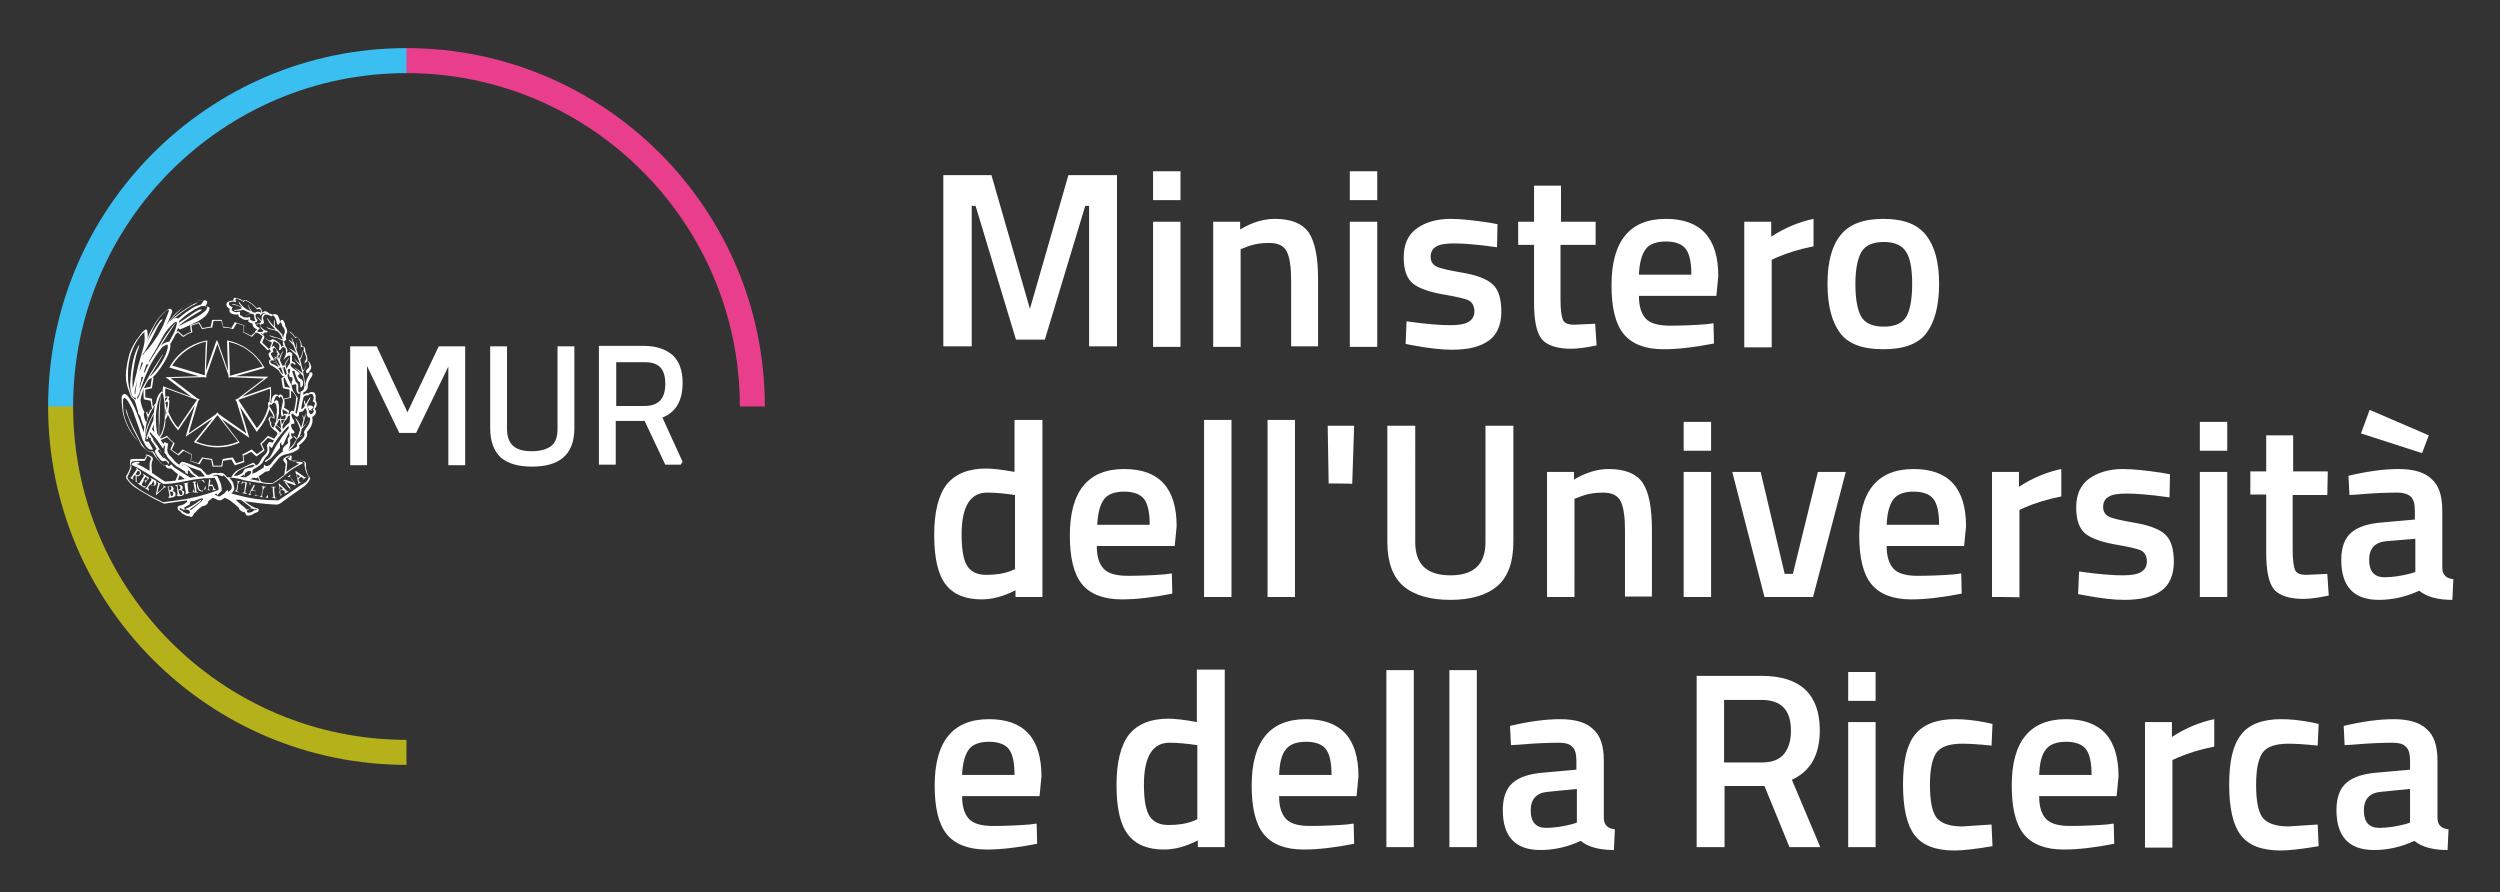 <?xml version="1.0" encoding="utf-8"?>
<!-- Generator: Adobe Illustrator 27.9.4, SVG Export Plug-In . SVG Version: 9.03 Build 54784)  -->
<svg version="1.1" id="card2" xmlns="http://www.w3.org/2000/svg" xmlns:xlink="http://www.w3.org/1999/xlink" x="0px" y="0px"
	 viewBox="0 0 519.7 185.5" style="enable-background:new 0 0 519.7 185.5;" xml:space="preserve">
<rect x="0" y="0" width="519.7" height="185.5" fill="#333333" stroke="none"/>
<style type="text/css">
	.st0{fill:#E83E8C;}
	.st1{fill:#3BBFF0;}
	.st2{fill:#B5B11B;}
	.st3{fill:#FFFFFF;}
</style>
<g id="logo">
	<path class="st0" d="M159,84.5h-5.2c0-38.2-31.1-69.3-69.3-69.3l-1.5-2.3l1.5-2.9C125.6,10,159,43.4,159,84.5L159,84.5z"/>
	<path class="st1" d="M15.2,84.5L12.5,86L10,84.5C10,43.4,43.4,10,84.5,10v5.2C46.3,15.2,15.2,46.3,15.2,84.5z"/>
	<path class="st2" d="M84.5,159C43.4,159,10,125.6,10,84.5h5.2c0,38.2,31.1,69.3,69.3,69.3C84.5,153.8,84.5,159,84.5,159z"/>
	<path id="img-fluid1-image-Sottrazione_1" class="st3" d="M39.2,107.3c-0.2,0-0.3,0-0.5-0.1l-0.9-0.5l-0.3-0.4
		c-0.2-0.1-0.4-0.2-0.5-0.4c-0.1-0.2-0.1-0.4,0-0.6c0.1-0.1,0.2-0.1,0.3-0.2c0,0,0.1,0,0.1,0c0.6-0.1,1.1-0.4,1.5-0.8l0-0.3
		c-2.9,0.4-4.5,0.7-4.8,0.7h0c-1.3-0.6-2.5-1.2-3.6-1.9c-1.1-0.6-1.8-1.1-2.3-1.4c-0.3-0.2-0.7-0.5-1-0.8c-0.3-0.3-0.6-0.7-0.9-1.1
		c-0.1-0.1-0.1-0.3-0.1-0.5c0.4-0.6,0.7-1.2,0.9-1.9c0-0.1,0.1-0.3,0-0.5c-0.1-0.3-0.1-0.7,0-1c0.2-0.2,0.4-0.2,0.6-0.2h0l2.4,0
		v-0.1l0.3-0.5l0.2,0.1l-0.4,0.7c0,0.1-0.1,0.2-0.2,0.2c0,0,0,0-0.1,0c-0.2,0-0.5,0-0.7,0c-0.5,0-1,0-1.5,0.1
		c-0.1,0-0.3,0.1-0.4,0.2c-0.1,0.2-0.1,0.5,0,0.7c0,0.2,0,0.4,0,0.5c-0.2,0.6-0.5,1.3-0.8,1.8c-0.1,0.1,0.1,0.6,0.8,1.3
		c0.9,0.8,1.9,1.5,3,2.1c1.2,0.7,2.4,1.3,3.6,1.9c1.6-0.2,3.3-0.4,5-0.7c0.7-0.2,1.5-0.3,2.3-0.5c1.4-0.4,2.8-0.8,4.1-1.3
		c0.1,0,0.2-0.2,0.1-0.5c-0.1-0.7-0.4-1.4-0.8-2.1c-0.5,0.1-0.9,0.1-1.4,0.1c-0.4,0-0.9,0-1.3,0.1c-0.9,0.1-1.8,0.2-2.7,0.4
		l-2.1,0.4c-1.1,0.2-2.1,0.3-3.2,0.3c-0.8-0.6-1.9-1.3-3.3-2.2c-1-0.6-2-1.2-3.1-1.7c-0.1,0-0.1-0.1-0.1-0.2c0-0.1,0-0.2,0.1-0.2
		C28,96,28.3,96,28.5,96c0.1,0,0.1,0,0.2,0c0.2,0,0.2,0,0.3,0.1c0,0,0,0.1,0,0.1c-0.1,0.1-0.2,0.2-0.3,0.2h0c-0.1,0-0.2,0-0.4,0
		c1,0.4,1.9,0.9,2.8,1.5l0-1.3c0-0.4,0.1-0.8,0.3-1.2c0-0.3-0.3-0.5-0.9-0.7c0,0,0,0-0.1,0c0,0-0.1,0-0.1,0.1v-0.1c0,0,0-0.1,0-0.1
		c0-0.1,0-0.1,0-0.1c0.4,0,0.7,0.1,1,0.3c0.3,0.1,0.5,0.4,0.5,0.7c-0.2,0.4-0.3,0.8-0.3,1.3l0.1,1.5c1.2,0.8,2,1.4,2.7,1.8
		c0.7,0,1.5-0.1,2.2-0.2l0.5-1.3c-0.5-0.4-0.9-0.7-1.4-1.2l-0.4,0c-0.4,0-0.7-0.2-0.8-0.6c-0.5,0-1-0.4-1.2-0.8
		c-0.6-0.6-1.1-1.3-1.5-2c-0.1,0-0.2,0-0.3,0c-0.2,0-0.4-0.1-0.6-0.2c-0.4-0.2-0.7-0.5-1-0.8L28,91c-1.2-1.6-2.1-3.4-2.5-5.4
		c-0.1-0.6-0.1-1.3-0.2-1.9c0-0.6,0-1,0-1.1c0-0.3,0.2-0.6,0.5-0.7c0,0,0.1,0,0.1,0c0.5,0,1.2,1,2.1,2.9c0.5,1.1,1.1,2.8,1.9,5.1
		c0-0.4,0-0.7,0.1-1.1c-0.4-0.7-0.6-1.4-0.8-2.1c0-0.2-0.2-0.4-0.3-0.5c-0.1-0.1-0.2-0.3-0.2-0.4c0-0.3-0.1-0.6-0.2-0.9
		c-0.2-0.8-0.4-1.4-0.6-1.8c-0.3-0.2-0.6-0.5-0.7-0.8c-0.3-0.7-0.6-1.5-0.8-2.2c-0.2-0.9-0.3-1.9-0.2-2.8c0.1-1.1,0.3-2.2,0.6-3.3
		c0.2-0.8,0.5-1.5,0.9-2.2c0.3-0.5,0.5-1,0.9-1.4c0.2-0.3,0.5-0.7,0.7-1c0.2-0.3,0.5-0.6,0.8-0.8c0.1,0,0.1-0.1,0.2-0.1
		c0,0,0.1,0,0.1,0c0.1,0,0.2,0.1,0.2,0.2c0.1,0.6,0.2,1.2,0,1.9c0.3-0.9,0.7-1.8,1.2-2.6c0.5-1,1.2-2,2-2.8c0.4-0.4,0.9-0.8,1.4-1
		c0.1,0,0.1,0,0.2,0c0.1,0,0.2,0.1,0.3,0.2c0.1,0.2,0.1,0.5,0,0.7c-0.3,0.7-0.5,1.3-0.8,1.9l-0.5,1.1c0.4-0.9,1-1.7,1.6-2.4
		c0.7-0.8,1.4-1.4,2.3-1.9c0.9-0.6,1.8-1,2.9-1.3c0.3-0.1,0.7-0.1,1.1-0.1c0.4,0,0.7,0.1,0.8,0.3c0,0.4-0.2,0.7-0.5,1
		c0.1,0,0.1,0,0.2,0c0.3,0,0.6,0.1,0.8,0.3c-0.1,0.7-0.5,1.3-1,1.8c-0.6,0.5-1.2,0.9-1.9,1.2l-1,0.5c-0.2,0.1-0.3,0.1-0.5,0.2l0,0
		c-0.5,0.2-1,0.5-1.6,0.7l-0.2,0.1L37,68.2c-0.1,0.2-0.2,0.5-0.3,0.8l0,0c0.1,0,0.1-0.1,0.2-0.1l0.1-0.1l1.1,1
		c0.5-0.3,1-0.6,1.6-0.8l-0.2-1.4l0.1,0c0.3-0.1,1.5-0.5,1.7-0.6l0.1,0l0.7,1.2c0.6-0.1,1.2-0.2,1.7-0.3l0.3-1.4l0.1,0h0l0.1,0h0.1
		c0.2,0,0.5,0,0.7,0c0.2,0,0.7,0,0.9,0l0.1,0l0.3,1.4c0.6,0.1,1.2,0.1,1.7,0.3l0.7-1.2l0.1,0c0.3,0.1,1.5,0.5,1.8,0.6l0.1,0
		l-0.2,1.4c0.5,0.2,1.1,0.5,1.6,0.8l0.8-0.7c0-0.1,0-0.3,0.1-0.3c0.1-0.1,0.3-0.3,0.4-0.3l-0.4-0.2c-0.4-0.2-0.6-0.6-0.6-1l-0.9-0.4
		l0.1-0.5c-0.2,0.1-0.4,0.1-0.6,0.1c-0.4,0-0.8-0.2-1.1-0.5c-0.2,0-0.3-0.1-0.4-0.3s-0.1-0.3,0-0.4c-0.2,0-0.3,0.1-0.5,0.1
		c-0.2,0-0.4,0-0.6-0.1c-0.4,0-0.7-0.3-0.8-0.6c0-0.2,0-0.4,0.1-0.5c-0.3-0.1-0.6-0.4-0.7-0.7c-0.1-0.2,0-0.5,0.2-0.7
		c0.3-0.2,0.7-0.3,1.1-0.3h0.1c0-0.2,0-0.3,0.1-0.5c0.1-0.1,0.2-0.1,0.3-0.1h0c0.2,0.1,0.5,0.2,0.8,0.2c0.3,0.1,0.6,0.2,0.8,0.5
		c0.1-0.2,0.3-0.2,0.5-0.2c0.1,0,0.3,0,0.4,0.1c0.8,0.4,1.5,1,2,1.6c0.1-0.1,0.3-0.2,0.5-0.2c0.2,0,0.4,0.2,0.5,0.6l0.1,0.5
		c0.2-0.2,0.4-0.3,0.6-0.3c0.3,0,0.6,0.2,0.9,0.5c0.2,0,0.5,0.1,0.7,0.2c0.1,0,0.2-0.1,0.3-0.1c0,0,0.1,0,0.1,0
		c0.4,0,0.7,0.2,0.8,0.6c0.2,0.4,0.3,0.7,0.3,1.1c0.1-0.3,0.2-0.5,0.4-0.5c0.1,0,0.1,0,0.2,0c0.3,0.4,0.5,0.8,0.5,1.3
		c0.2,0.3,0.4,0.7,0.4,1.1c0.1,0,0.2,0,0.2,0c0.5,0,1,0.4,1.5,1.2c0.1-0.1,0.1-0.1,0.2-0.1c0.2,0,0.4,0.2,0.7,0.6
		c0.3,0.4,0.4,0.9,0.5,1.4c0.1,0,0.1,0,0.2,0c0.3,0,0.5,0.4,0.5,1.2c0.2,0.4,0.4,0.9,0.4,1.4c0,0.2,0,0.4-0.1,0.6
		c0.1-0.1,0.1-0.1,0.2-0.1c0,0,0.1,0,0.1,0c0.1,0,0.2,0.1,0.2,0.2c0.2,0.3,0.4,0.7,0.4,1.1c-0.1,0.4-0.3,0.8-0.7,1.1
		c0.2,0,0.3-0.1,0.5-0.1c0.1,0,0.3,0,0.4,0.1c0.1,0.1,0.1,0.4-0.1,0.8c-0.4,0.5-0.7,1.1-0.8,1.6c0,0.4,0,0.8-0.2,1.1
		c-0.2,0.3-0.5,0.5-0.8,0.6c0.1,0.2,0.1,0.4,0,0.6c0.2-0.3,0.5-0.4,0.9-0.5c0.1,0,0.2,0,0.2,0.1c0.2-0.2,0.4-0.3,0.7-0.3
		c0.2,0,0.3,0,0.5,0.1c0.3,0.2,0.4,0.8,0.3,1.6c0.4,0.6,0.3,1.3-0.2,1.8c0.2,0.2,0.3,0.4,0.3,0.6c0,0.2-0.1,0.4-0.2,0.6
		c-0.2,0.2-0.4,0.4-0.6,0.5c0.1,0.4,0.1,0.9,0,1.3c-0.2,0.7-0.6,1.3-1.1,1.8c0.1,0.4,0.1,0.9-0.2,1.3c-0.4,0.6-0.9,1.1-1.5,1.5
		c0.2,0.2,0.2,0.5,0,0.7c-0.7,0.6-1.6,0.9-2.5,1.1c-0.5,0.1-1.1,0.3-1.5,0.7l-1.4,1.7c-0.1,0.2-0.2,0.4-0.5,0.5
		c0,0.2-0.1,0.5-0.3,0.6c-0.3,0.1-0.5,0.1-0.8,0.2c-0.4,0.3-0.8,0.6-1.3,0.9c0.1,0.4,0.2,0.8,0.6,1.2c0.5,0.1,1,0.2,1.5,0.2
		c0.3,0,0.5,0,0.8,0c0.8-0.5,1.6-1.1,2.4-1.7c0.1-0.7,0.2-1.4,0.3-2.1c0-0.2-0.1-0.4-0.3-0.6c-0.1-0.1-0.2-0.2-0.2-0.4
		c0-0.1,0-0.3,0.2-0.4c0.4-0.3,0.8-0.5,1.3-0.5c0,0,0,0,0.1,0c0,0,0.1,0,0.1,0.1c0,0.1,0.1,0.2,0,0.3l0,0.6c0.1,0.1,0.3,0.2,0.5,0.2
		h0.1c0.3,0,0.7-0.1,1-0.1c0.2,0,0.5,0,0.7,0h0c0.2,0,0.4,0.1,0.5,0.2c0.2,0.2,0.3,0.4,0.2,0.6c0,0.2,0,0.5,0,0.7
		c0.1,0.4,0.2,0.7,0.3,1.1c0.1,0.4,0.4,0.7,0.6,1c-0.2,0.6-0.6,1.1-1,1.5c-2.8,2-4.4,3.1-4.9,3.5c-0.3,0.3-0.8,0.5-1.2,0.5h0
		c-2.2-0.1-4.4-0.4-6.5-0.7l0.4,0.3c0.5,0.4,1.1,0.8,1.8,1.1l0.5,0.1l0.2,0.2c0,0.3-0.1,0.5-0.4,0.6l-0.5,0.2
		c-0.4,0.3-0.9,0.5-1.4,0.5h0l-0.3-0.1l-0.3-0.6c-0.3,0-0.7-0.2-0.9-0.4c-0.2-0.1-0.3-0.3-0.3-0.5c-1.4-1.3-2.4-2-3-2.1l-0.6,0.4
		c-0.2,0.1-0.3,0.1-0.5,0.1c-0.1,0-0.2,0-0.4-0.1c-0.3-0.2-0.6-0.3-1-0.4c0,0,0,0,0,0l-0.8,0.6c-0.1,0.1-0.2,0.3-0.2,0.5
		c-0.2,0.3-0.6,0.6-1.1,0.6l-0.7,0.5l-1,1l-0.1,0.1c-0.1,0.3-0.3,0.6-0.6,0.7C39.5,107.3,39.4,107.3,39.2,107.3L39.2,107.3z
		 M37.4,105.6l-0.1,0.2l0.2,0.2c0.2,0.1,0.5,0.2,0.6,0.4l0.6,0.3c0.1,0.1,0.2,0.1,0.3,0.1c0,0,0,0,0.1,0c0.1,0,0.3-0.1,0.4-0.2
		c0-0.3-0.1-0.5-0.4-0.6l-0.5-0.1l-0.1-0.1l0.7-0.3c0.5-0.2,0.9-0.5,1.4-0.8c0.4-0.3,0.7-0.5,1.1-0.8l0.2,0l-0.4,0.5
		c-0.9,0.7-1.6,1.2-2.1,1.5l0.3,0.1c0.8-0.6,1.6-1.2,2.3-1.9v0c0.1-0.1,0.2-0.2,0.2-0.3c0-0.1-0.1-0.2-0.2-0.2
		c-0.4,0-0.8,0.2-1.2,0.4c-0.3,0.1-0.6,0.2-0.9,0.2c-0.1,0-0.2,0-0.3,0l-0.1,0.4c0,0.2-0.1,0.4-0.3,0.4l-0.9,0.5l0.1,0.5h-0.2
		C38.1,105.9,37.4,105.6,37.4,105.6z M52.3,105.7c-0.2,0-0.4,0.1-0.6,0.2c-0.2,0.1-0.3,0.2-0.4,0.3l0.1,0.3l0.4,0.1
		c0.4-0.1,0.7-0.2,1-0.5l0.6-0.2l0.1-0.1l-0.3,0l-0.4,0.1C52.9,105.8,52.3,105.7,52.3,105.7z M49.4,103.9c-0.1,0-0.3,0-0.4,0l1.1,1
		c0.4,0.3,0.8,0.6,1.1,1h0.3c0.3-0.1,0.5-0.2,0.8-0.3l-2.1-1.6C50,103.9,49.7,103.9,49.4,103.9z M48.1,99.3l-0.4,0v0.1
		c0.5,0.4,0.8,0.9,0.9,1.5c0.1,0.3,0.1,0.5,0.1,0.8c-0.1,0.3-0.3,0.5-0.4,0.7l-0.2,0.2l0.4,0.1c1.5,0.4,3.1,0.8,4.6,1
		c1.5,0.2,3,0.3,4.5,0.3h0.3c1.8-1.2,3.3-2.2,4.4-3l1.3-0.8c0.3-0.3,0.5-0.6,0.6-1c-0.4-0.6-0.7-1.3-0.8-2c-0.1-0.3-0.1-0.6-0.1-0.9
		c0-0.1,0-0.2-0.1-0.3c-0.3-0.2-0.6-0.3-0.9-0.2l-0.6,0l-1.3-0.1c-0.2,0-0.4-0.2-0.5-0.4l-0.1-0.2l0.4,0.1v-0.5L59.9,95
		c-0.3,0.1-0.4,0.2-0.5,0.3c0,0.1,0,0.1,0,0.1c0.2,0.2,0.3,0.5,0.3,0.8c0,0.6-0.1,1.3-0.2,1.9c0.9-0.6,1.8-1.2,2.7-1.7
		c-0.1,0-0.2-0.1-0.3-0.1c0,0-0.1,0-0.1,0c-0.1,0-0.1-0.1-0.2-0.1s0-0.1,0.1-0.2h0.1c0.3,0,0.7,0,1,0.1c0.1,0,0.2,0.1,0.2,0.1
		c0,0.1-0.1,0.1-0.2,0.2c-1.2,0.6-2.3,1.2-3.3,2.1c-0.8,0.8-1.7,1.4-2.7,2c-0.2,0.1-0.5,0.1-0.7,0.1c-0.1,0-0.2,0-0.4,0
		c-0.5,0-1.2-0.2-2.3-0.3c-1.1-0.2-2-0.3-2.8-0.5C49.9,99.5,49,99.4,48.1,99.3L48.1,99.3z M45,102.6l-0.4,0.2l0.8,0.4
		c0,0,0.1,0,0.1,0c0.2,0,0.4-0.1,0.6-0.3l0.5-0.3l0.7-0.8l0.1,0.4v0c0,0,0.1,0,0.1,0c0.1,0,0.3-0.2,0.6-0.5c0.1-0.3,0.1-0.6,0-0.9
		c-0.4-0.7-0.8-1.3-1.4-1.8l-0.2-0.2L46.2,99l-0.6-0.2c-0.2-0.1-0.4-0.1-0.7-0.1c-0.3,0-0.5,0.1-0.8,0.2c0.2,0,0.4,0,0.6,0
		c0.3,0,0.5,0,0.5,0.1c0.2,0.4,0.4,0.8,0.6,1.3c0.2,0.5,0.3,1.1,0.3,1.7l-0.7,0.7c-0.2,0.2-0.2,0.3-0.3,0.3c0,0,0,0,0,0
		c0,0,0-0.1,0-0.2L45,102.6L45,102.6C45,102.6,45,102.6,45,102.6z M52.8,99.3L52,99.6c0.9,0.2,1.6,0.3,2,0.4v0
		c-0.2-0.3-0.3-0.6-0.4-0.9c0,0.2-0.3,0.4-0.5,0.3C53,99.3,52.9,99.3,52.8,99.3z M37.3,98.8l-0.3,1l1.4-0.2
		C38.4,99.5,37.3,98.8,37.3,98.8z M35.6,96.6c0.1,0,0.2,0,0.2,0.1l0.3,0.4l1.7,1.1l1.8,1.1l1.1-0.2c-0.3-0.2-0.7-0.4-1.1-0.8
		c-0.1-0.2-0.2-0.4-0.4-0.5L39,97.9l0.1,0.6l-0.5-0.1c0-0.3-0.2-0.5-0.5-0.6c-0.3-0.2-0.7-0.5-1.3-0.8c-0.5-0.4-1-0.8-1.4-1.3
		c-0.3-0.3-0.6-0.6-0.8-1c0-0.2-0.1-0.3-0.3-0.4c-0.1-0.1-0.2-0.3-0.1-0.4l0-0.3l0.1-0.9l-0.2-0.1l-0.1,0.5c0,0.1,0,0.1-0.1,0.1
		c-0.1,0-0.2-0.2-0.4-0.5c-0.5-0.7-0.9-1.4-1.5-2l-0.8-0.9l-0.1,0.3c0.4,0.6,0.7,1.1,1,1.5s0.5,0.8,0.7,1.2c0.3,0.5,0.6,0.9,0.9,1.4
		l0.5,1l0.9,0.8l0,0.6c-0.1-0.3-0.3-0.5-0.5-0.7c-0.1-0.1-0.1-0.1-0.2-0.1c-0.1,0-0.1,0-0.2,0c-0.1,0.1-0.2,0.1-0.3,0.1
		c-0.2,0-0.5-0.2-0.9-0.7c-0.3-0.4-0.6-0.8-0.8-1.3c0-0.3,0.2-0.5,0.4-0.6l-0.2-0.2L32.4,93l-1.1-1.6l0.1-0.2L31.3,91l-0.2,0.1
		l-0.3-0.5l-0.1,0.3l0.1,0.3l-0.2,0.1h0c0,0-0.1,0-0.1,0c-0.1-0.1-0.1-0.4,0.1-0.8c0.3-0.8,0.7-1.9,1.3-3.2c0-0.4,0-0.9,0.1-1.3
		c-0.6,1.1-1.1,2.3-1.5,3.6c-0.1,0.5-0.2,1-0.3,1.5c0,0.1,0,0.2,0,0.3c0,0,0,0.1,0,0.1c0,0,0,0.1,0,0.1c0,0,0,0,0.1,0.1
		c0,0,0,0,0.1,0.1c0,0,0.1,0,0.1,0c0,0,0.1,0,0.1,0v0h0c0,0,0,0,0,0h0c0,0,0.1,0,0.1,0c0.1,0,0.1,0,0.2,0l0.9,1.6
		c-0.1,0.1-0.2,0.1-0.3,0.1c-0.2,0-0.4-0.1-0.6-0.2c-0.4-0.3-0.7-0.7-0.9-1.2c-0.2-0.4-0.4-0.7-0.5-1.1c-0.1-0.4-0.3-0.8-0.4-1.3
		c-0.1-0.5-0.5-1.5-1.1-3.2c-0.3-1.1-0.8-2.1-1.4-3.1c-0.2-0.3-0.4-0.5-0.7-0.7c0,0,0,0,0,0c-0.1,0-0.2,0.1-0.3,0.3
		c0,0.4-0.1,0.8,0,1.2c0,0.5,0,1,0.1,1.6c0.2,1.1,0.6,2.1,1.1,3.1c0.7,1.3,1.5,2.6,2.6,3.6c-0.5-0.9-1-1.9-1.6-3
		c-0.5-1-0.9-2-1.3-3.1c-0.2-0.4-0.3-0.9-0.4-1.4c0,0,0-0.1,0-0.1h0c0,0,0,0.1,0.1,0.2c0.1,0.2,0.3,0.7,0.5,1.5
		c0.6,1.4,1.3,2.9,2,4.2c0.4,0.9,0.9,1.7,1.5,2.5c0.3,0.3,0.6,0.5,1,0.6c0,0,0.1,0,0.1,0c0.1,0,0.3,0,0.4-0.1l0.3,0.2l0.7,1.3l0.8,1
		c0.2,0.3,0.5,0.4,0.8,0.4c0.2,0,0.3,0,0.5-0.1c0.1,0.2,0.2,0.3,0.3,0.3c0,0,0.1,0,0.1,0C35.5,96.6,35.5,96.6,35.6,96.6L35.6,96.6z
		 M50.7,98.7l-0.8,0.4l0.8,0.1c0,0,0.1,0,0.1,0s0.1,0,0.1,0v0.1H51l0-0.1c0.4-0.1,0.8-0.4,1.1-0.7c0.1-0.3,0.1-0.6,0-0.6
		c0,0,0,0-0.1,0c0,0-0.1,0-0.1,0c-0.3,0-0.5,0.1-0.7,0.3c-0.3,0.1-0.4,0.4-0.3,0.7L51,99l-0.1,0L50.7,98.7L50.7,98.7z M45.9,98.3
		c0.2,0,0.3,0,0.5,0.1c0.3,0.2,0.6,0.5,0.8,0.8h0.9c0.3-0.6,0.7-1.1,1.2-1.4c1.1-0.6,2.2-1.1,3.3-1.6c0,0,0,0,0.1,0
		c0.1,0,0.1,0,0.1,0.1c0.2,0.1,0.3,0.3,0.4,0.5c0.4-0.2,0.7-0.5,0.9-0.9c0.2-0.5,0.5-0.9,0.9-1.3c0.4-0.3,0.6-0.8,0.6-1.2l-0.1-0.9
		c0.1-0.2,0.3-0.4,0.4-0.6c0,0,0.1-0.1,0.2,0c0.1,0,0.3,0,0.4,0.1c0,0,0.1,0,0.1,0h0c0,0,0.1,0,0.1,0h0c0,0,0.1-0.2,0.3-0.5
		c0,0,0,0.1-0.1,0.1l0,0L57,91.6L55.7,91c-0.4,0.4-0.8,0.9-1.3,1.3l0.6,1.3l-0.1,0.1c-0.2,0.2-1.2,0.9-1.5,1.1l-0.1,0.1l-1.1-1
		c-0.5,0.3-1,0.6-1.6,0.8l0.2,1.4l-0.1,0c-0.3,0.1-1.4,0.5-1.8,0.6l-0.1,0l-0.7-1.2c-0.6,0.1-1.2,0.2-1.7,0.3L46.2,97l-0.1,0
		c-0.2,0-0.8,0-0.9,0c-0.3,0-0.7,0-0.9,0l-0.1,0l-0.3-1.4c-0.6-0.1-1.2-0.1-1.7-0.3l-0.7,1.2l-0.1,0c-0.3-0.1-1.4-0.5-1.7-0.6
		l-0.1,0l0.2-1.4c-0.5-0.2-1.1-0.5-1.6-0.8l-1.1,1l-0.1-0.1c-0.3-0.2-1.3-0.9-1.5-1.1l-0.1-0.1l0.6-1.3c-0.4-0.4-0.9-0.8-1.3-1.2
		l-1.3,0.6c0.2,0.3,0.4,0.5,0.6,0.8c0.1-0.3,0.2-0.4,0.2-0.4c0,0,0,0,0,0c0.2,0.1,0.5,0.2,0.7,0.3c0.1,0.1,0.1,0.2,0,0.3l-0.1,0.7
		c-0.1,0.7,0.2,1.3,0.7,1.7l0.7,0.8c0.3,0.4,0.7,0.7,1.1,0.9c0.1-0.3,0.3-0.5,0.5-0.6c0,0,0.1,0,0.1,0c0.4,0,1.7,0.5,3.9,1.4
		l1.2,1.3c0.1,0,0.2,0,0.3,0c0.1,0,0.3,0,0.4-0.1c0.3-0.2,0.7-0.3,1.1-0.3c0.1,0,0.3,0,0.4,0.1C45.4,98.4,45.6,98.3,45.9,98.3z
		 M38.3,96.6c0.2,0,0.3,0.1,0.5,0.2c0.2,0.1,0.4,0.3,0.6,0.5c0.3,0.4,0.6,0.7,0.9,1.1l1,0.7v0c0.5,0,0.9,0,1.3-0.1
		c-0.3-0.4-0.6-0.7-0.9-1.1l-2-0.7l-1.2-0.6C38.4,96.5,38.3,96.5,38.3,96.6c-0.1-0.1-0.2-0.1-0.2-0.1c-0.2,0.1-0.3,0.3-0.3,0.5l0,0
		c0.1-0.2,0.2-0.4,0.4-0.5C38.2,96.6,38.2,96.6,38.3,96.6z M52.5,96.6C52.5,96.6,52.5,96.6,52.5,96.6c-1,0.3-1.9,0.7-2.8,1.2
		c-0.3,0.2-0.5,0.4-0.7,0.6l-0.4,0.5l0.7,0c0.3-0.1,0.6-0.3,1-0.5c0.1-0.1,0.2-0.2,0.3-0.4c0.1-0.3,0.3-0.6,0.6-0.6
		c0.3-0.1,0.6-0.2,0.8-0.2c0,0,0.1,0,0.1,0c0.2,0,0.4-0.1,0.5-0.2l0.3-0.2l-0.2-0.2C52.6,96.6,52.6,96.6,52.5,96.6z M46,98.6
		l0.5,0.3l0,0l0,0l-0.1,0l-0.2-0.2C46.3,98.6,46,98.6,46,98.6z M55.9,92.7l0.1,0.6l0,0.6c-0.1,0.4-0.3,0.7-0.6,1
		c-0.3,0.3-0.5,0.6-0.7,1c-0.2,0.5-0.8,1-1.9,1.6l-0.3,0.2c0,0.3,0,0.6-0.1,0.8l0.8-0.3l1.6-1l0.1-0.6c0.2,0.2,0.4,0.3,0.6,0.3
		c0.1,0,0.2,0,0.3-0.1c0.3-0.1,0.5-0.3,0.7-0.6c0.3-0.4,0.6-0.8,1-1.2c0.4-0.4,0.8-0.8,1.3-1.1c-0.1-0.4,0-0.8,0.3-1.1l0.8-0.7
		c-0.2-0.5-0.1-1.1,0.3-1.4c-0.1-0.4-0.1-0.8,0-1.1c-0.7,1.5-1.1,2.3-1.2,2.6c-0.1,0.3-0.3,0.4-0.4,0.4c0,0,0,0,0,0
		c-0.1-0.2-0.2-0.5-0.1-0.8l-0.3,0.5l0,0.8c-1.2,1.5-1.9,2.3-2.3,2.5c-0.2,0.1-0.4,0.2-0.5,0.4c-0.1,0-0.1,0-0.2,0c0,0,0,0-0.1,0
		c0,0,0-0.1,0-0.2c0.2-0.2,0.4-0.3,0.6-0.4c0.3-0.2,0.6-0.6,0.8-1c0.5-1,1-2,1.7-2.9c0.5-0.9,1.2-1.7,1.8-2.4l0-0.6
		c-0.3,0.3-0.7,0.7-1.1,1.2c-0.4,0.5-0.9,1-1.2,1.5c-0.4,0.6-0.8,1.1-1.1,1.8c-0.1,0.1-0.1,0.1-0.2,0.1C56.2,92.9,56,92.8,55.9,92.7
		L55.9,92.7L55.9,92.7z M42,95.1l0.1,0c0.6,0.1,1.3,0.2,1.9,0.3l0.1,0l0.3,1.4c0.1,0,0.4,0,0.8,0c0.3,0,0.6,0,0.8,0l0.3-1.4l0.1,0
		c0.6-0.1,1.3-0.2,1.9-0.3l0.1,0l0.7,1.2c0.4-0.1,1.2-0.4,1.5-0.5l-0.2-1.4l0.1,0c0.6-0.3,1.2-0.6,1.7-0.9l0.1-0.1l1.1,1
		c0.3-0.2,1-0.7,1.3-0.9l-0.6-1.3l0.1-0.1c0.5-0.4,0.9-0.9,1.4-1.4l0.1-0.1l1.3,0.6c0.1-0.2,0.5-0.6,0.7-1c-0.1-0.1-0.1-0.2-0.1-0.3
		c-0.2-0.2-0.3-0.3-0.5-0.4c-0.6-0.5-1.1-1-1-1.6c-0.1-0.2-0.2-0.5-0.3-0.7c0-0.3,0.2-0.5,0.4-0.6c0.1,0,0.1,0,0.2,0
		c0.2,0,0.3,0.1,0.5,0.2c-0.1-0.4-0.3-0.9-0.6-1.2l0,0c-0.1-0.2-0.2-0.4-0.3-0.5c-0.5,1.7-1.4,3.2-2.5,4.5l-0.1,0.2l-3.5-5.2l1.8,6
		l0.1,0.4l-0.4-0.3l-5.3-3.6l3.8,5L49.8,92c-1.5,0.7-3,1-4.6,1h0c-1.6,0-3.2-0.4-4.7-1l-0.2-0.1l3.9-4.9L39,90.5l-0.4,0.3l0.1-0.4
		l1.8-6.1L37,89.5l-0.1-0.2c-0.8-0.9-1.5-2-2-3.1c-0.1,0.3-0.2,0.6-0.4,0.9c0,0-0.1,0.1-0.1,0.1c0,0.8-0.1,1.5-0.4,2.3
		c-0.1,0.5-0.4,1.1-0.7,1.5l0.1,0.1l0,0.1l1.3-0.6l0.1,0.1c0.4,0.5,0.9,0.9,1.4,1.4l0.1,0.1l-0.6,1.3c0.3,0.2,1,0.7,1.3,0.9l1-1
		l0.1,0.1c0.6,0.3,1.1,0.6,1.7,0.9l0.1,0l-0.2,1.4c0.4,0.1,1.2,0.4,1.5,0.5L42,95.1L42,95.1z M33.1,93.4l-0.3,0.3l0.4,0.6l0.4,0.5
		c0.1,0.2,0.3,0.4,0.6,0.5l-0.1-0.4l-0.4-0.7C33.7,94.3,33.1,93.4,33.1,93.4z M62.8,90.5C62.9,90.5,62.9,90.5,62.8,90.5
		c0.1,0,0,0.1-0.2,0.2c-0.3,0.1-0.6,0.3-0.9,0.6c-0.3,1-1,1.9-1.9,2.5c0.5-0.2,1.1-0.4,1.5-0.7c0.2,0,0.3-0.2,0.4-0.3s0.1-0.3,0-0.5
		c0.5-0.4,1-0.9,1.4-1.4c0.2-0.3,0.3-0.7,0.1-1c-0.1-0.1,0.2-0.6,0.8-1.4c0.2-0.3,0.4-0.7,0.4-1h0c0.1-0.2,0.1-0.5,0-0.7
		c0,0,0,0-0.1,0c-0.1,0-0.3,0-0.3-0.1c-0.2-0.3-0.3-0.7-0.2-1.1c-0.1-0.5-0.2-0.7-0.3-0.7c-0.1,0-0.1,0-0.2,0.1
		c-0.2,0.4-0.4,0.6-0.6,0.6c0,0-0.1,0-0.1,0c-0.1,0-0.1,0-0.2,0c-0.1,0-0.1,0-0.2,0.1c0,0,0,0,0,0c0,0.3,0,0.6-0.2,0.8
		c-0.1,0.1-0.1,0.1-0.2,0.1c-0.1,0-0.1,0-0.2,0L61,86.1C61,86,60.9,86,60.8,86c-0.1,0-0.1,0-0.2,0.1c-0.1,0.1,0,0.3,0.1,0.7l0.4,0.6
		c0.1,0.3,0.1,0.5,0.1,0.6c0,0-0.1,0.1-0.1,0.1c-0.1,0-0.1,0-0.2,0c-0.2,0-0.4,0.1-0.4,0.3c0,0.4,0.2,0.8,0.5,1.1
		c0.1,0.1,0.2,0.2,0.2,0.4c0,0.1-0.1,0.2-0.1,0.2c-0.1,0-0.2,0-0.3,0s-0.2,0-0.3,0c0,0.3,0.1,0.6,0.3,0.8c0,0,0,0.1,0,0.1
		c0,0.1-0.1,0.1-0.2,0.2c-0.2,0-0.3,0.2-0.3,0.3c0.1,0.7,0,1.4-0.4,2c0.3-0.3,0.6-0.6,0.9-0.9c0.3-0.4,0.6-0.8,0.8-1.2
		c-0.1-0.2-0.3-0.4-0.5-0.6c-0.1-0.1-0.1-0.2-0.1-0.2c0,0,0,0,0,0c0,0,0.1,0,0.1,0c0.2,0.1,0.5,0.4,0.6,0.6c0.3-0.6,0.5-1.3,0.7-1.9
		c-0.2-0.7-0.5-1.5-0.9-2.1c-0.1-0.2-0.1-0.3-0.1-0.3c0,0,0,0,0,0c0,0,0.1,0.1,0.3,0.3c0.4,0.5,0.7,1.1,0.9,1.7
		c0.2-0.6,0.3-1.1,0.5-1.7l-0.3-1c0.2,0.2,0.3,0.5,0.4,0.8l0.2-0.8c0-0.1,0.1-0.2,0.1-0.2c0,0,0,0,0,0c0,0.2,0,0.3,0,0.5
		c-0.2,0.8-0.4,1.6-0.6,2.3c0.4-0.4,0.8-0.8,1.1-1.3c0.1-0.1,0.1-0.1,0.1-0.1c0,0,0,0,0,0c0,0,0,0.1-0.2,0.3c-0.3,0.5-0.7,1-1.2,1.5
		c-0.1,0.7-0.3,1.4-0.7,2C62.2,90.8,62.5,90.6,62.8,90.5C62.8,90.5,62.8,90.5,62.8,90.5z M45.2,86.3L45.2,86.3l-4.4,5.5
		c1.4,0.6,2.9,0.9,4.4,0.9h0c1.5,0,2.9-0.3,4.3-0.9L45.2,86.3L45.2,86.3z M31.9,91.3l-0.1,0.1l0.7,1.1l0.1-0.1
		C32.5,92.4,31.9,91.3,31.9,91.3z M33.4,82.1C33.4,82.1,33.4,82.1,33.4,82.1c0,0.1,0,0.2,0,0.3c-0.1,1.3-0.2,2.5-0.2,3.5
		c0,1.1,0,1.9-0.1,2.5c0,0.6,0,1.4,0,2.4l0.1-0.1l0.3-0.5c0.4-0.8,0.6-1.7,0.7-2.6c0.1-1.1,0.1-2.3,0-3.4c0-0.9-0.2-1.8-0.4-2.6
		c-0.3,0.1-0.6,0.8-1,2.1c-0.2,1-0.4,2-0.4,3c0,1.2,0.1,2.4,0.3,3.5l0.3,0.4l0-1.9l0-1.4C32.9,85.6,33.1,83.9,33.4,82.1
		C33.4,82.2,33.4,82.1,33.4,82.1L33.4,82.1z M30.5,87.8c-0.2,0.9-0.3,1.8-0.3,2.8c0.1-0.4,0.1-0.9,0.2-1.3c0.4-1.3,1-2.5,1.6-3.6
		c0-0.5,0.1-1,0.3-1.5c-0.2,0.2-0.4,0.5-0.5,0.7l0,0.1L31.7,85C31.2,85.8,30.8,86.8,30.5,87.8L30.5,87.8L30.5,87.8z M57.4,88.4
		c-0.1,0.1-0.2,0.3-0.2,0.4l1,1.1L58.1,90c0,0-0.1,0.1-0.1,0.2c0.2-0.2,0.3-0.4,0.5-0.6c0-0.1-0.1-0.2-0.1-0.3
		c-0.2-0.2-0.4-0.5-0.7-0.7C57.6,88.5,57.5,88.5,57.4,88.4z M42.4,78.4l-6.9,0.2l5.5,4.2l0.5,0.2l-0.3,0.4l-2,6.7l5.7-4l0.3-0.4
		l0.3,0.4l5.7,4l-2-6.6l-0.3-0.4l0.5-0.2l5.5-4.2L48,78.4l-0.5,0.1l0-0.5l-2.3-6.5L42.9,78l0,0.5L42.4,78.4L42.4,78.4z M32,88.2
		l-0.4,1l0.5,0.7v0C32,89.3,31.9,88.7,32,88.2C32,88.2,32,88.2,32,88.2z M59.2,87.4c0,0.2-0.1,0.3-0.2,0.5s-0.1,0.4-0.2,0.5
		c-0.1,0.3-0.1,0.6,0,0.8c0.4-0.5,0.9-1,1.4-1.4c0.1-0.8,0.1-1.2,0-1.4c0,0,0,0-0.1,0c-0.2,0-0.3,0.2-0.4,0.5c0,0.2-0.1,0.2-0.1,0.2
		c0,0,0-0.1,0-0.2c0,0.1-0.1,0.2-0.1,0.3l0,0.1C59.4,87.4,59.2,87.4,59.2,87.4z M58,87.3c-0.1,0.3-0.3,0.7-0.5,1l0.1,0.1
		c0.3,0.2,0.6,0.5,0.8,0.7c0-0.6-0.1-1.2-0.2-1.8L58,87.3z M56.1,80.8l-6.5,2.3l0,0l0,0.1l3.8,5.8c1.2-1.3,2-2.9,2.4-4.6
		c-0.1-0.1-0.1-0.2-0.1-0.4c0-0.3,0.1-0.4,0.3-0.5C56.1,82.6,56.2,81.7,56.1,80.8z M56.4,86.7c-0.1,0-0.1,0-0.2,0.1
		c-0.1,0.2-0.1,0.4-0.1,0.6c0.1,0.2,0.2,0.3,0.3,0.5c-0.1,0.4,0,0.8,0.4,1l0,0l0.1,0.1l-0.1-0.1l0.1-0.1c0.1-0.2,0.2-0.4,0.3-0.6
		c-0.2-0.2-0.3-0.3-0.5-0.5c0-0.1-0.1-0.1-0.1-0.1c0,0,0,0,0,0c0.1,0,0.1,0,0.1,0.1c0.1,0.2,0.3,0.3,0.4,0.4
		c0.1-0.2,0.2-0.3,0.3-0.5c0-0.1,0-0.1,0-0.2c0.1-0.4,0.1-0.7,0.1-1.1l-0.1-0.1l0.1-0.1c0.1-0.5,0.1-0.9,0-1.4
		c0-0.3-0.1-0.6-0.3-0.9c0-0.1-0.1-0.1-0.2-0.1c-0.1,0-0.4,0.2-0.6,0.5c-0.1-0.1-0.2-0.2-0.3-0.2c0,0.1-0.1,0.3-0.1,0.5
		c0,0,0,0.1,0.1,0.1c0.2,0.3,0.4,0.7,0.6,1c0.1,0.2,0.2,0.5,0.3,0.7c0.1,0.2,0.1,0.5,0,0.8C56.9,86.9,56.6,86.8,56.4,86.7z M35,83
		L35,83c0.1,0.1,0.2,0.2,0.2,0.4c0,0.7-0.1,1.5-0.2,2.2c0.5,1.2,1.1,2.3,2,3.3l3.9-5.7l0-0.1l0,0l-6.5-2.4c-0.1,0.6-0.1,1.2,0,1.8
		c0.1-0.1,0.3-0.1,0.5-0.1c0.1,0,0.2,0,0.2,0c0.1,0.1,0.1,0.3,0,0.4l-0.1,0.3C34.9,83.1,34.9,83,35,83z M58.4,87.3
		c0.1,0.3,0.1,0.6,0.2,0.9c0.1-0.1,0.2-0.3,0.3-0.4c0-0.1,0.1-0.1,0.1-0.2l0-0.1l0.1-0.1l0-0.1C59.1,87.4,58.4,87.3,58.4,87.3z
		 M29.9,80.8c-0.1,0.2-0.2,0.5-0.3,0.8c-0.2,0.5-0.3,1-0.4,1.5c0.1,0.8,0.3,1.5,0.6,2.2c0.2,0.1,0.3,0.4,0.1,0.6
		c0,0.3,0,0.6,0.1,0.9c0.1,0.3,0.2,0.7,0.4,1c0.1-0.4,0.2-0.7,0.3-1c-0.1-0.4-0.3-0.9-0.3-1l0-0.1l1.2-0.7c-0.1-0.6-0.2-1.2-0.3-1.7
		l-1.4-0.3l0-0.1C29.8,82.3,29.8,81.1,29.9,80.8L29.9,80.8C29.9,80.8,29.9,80.8,29.9,80.8z M57.5,83.2c0.1,0,0.2,0.1,0.3,0.2
		c0,0.2,0.1,0.3,0.1,0.5c0.1,0.3,0.1,0.6,0.1,1c0,0.3,0,0.5,0,0.8c0,0.1,0,0.2,0,0.3c0,0.1-0.1,0.2-0.2,0.2c0.1,0,0.1,0,0.1,0.1v0
		c0,0.2-0.1,0.3-0.1,0.5c-0.1,0.3-0.1,0.5-0.2,0.6c0,0.1,0,0.1,0,0.2c0-0.1,0.1-0.2,0.2-0.4l0-0.1l0.4,0l0,0c0,0,0-0.1,0-0.1l0,0
		c0-0.1,0-0.2,0-0.4h0c0,0,0.1,0.1,0.1,0.3c0,0.1,0,0.1,0,0.2l0.9,0.1c0,0,0,0,0,0c0.1-0.2,0.2-0.4,0.2-0.7c0-0.1-0.1-0.1-0.1-0.2
		c0,0,0,0-0.1,0c-0.1,0-0.2,0-0.3,0.1c-0.1,0.1-0.2,0.2-0.3,0.2c-0.1,0-0.2-0.4-0.2-1.2c0-0.1,0-0.2,0.1-0.3l0,0l0-0.1
		c0.1-0.5,0.2-1,0.3-1.5c0-0.1,0-0.2,0-0.3c0-0.2-0.1-0.3-0.2-0.5c0-0.1-0.1-0.2-0.2-0.3c0,0,0,0,0,0c-0.1,0-0.1,0.1-0.2,0.2
		c-0.1,0.1-0.1,0.1-0.1,0.1c0,0-0.1,0-0.1-0.1c-0.1-0.1-0.2-0.2-0.3-0.3c0,0-0.1,0-0.1,0c-0.1,0-0.2,0.1-0.3,0.2
		c-0.2,0.4-0.4,0.9-0.4,1.4C56.9,83.5,57.1,83.3,57.5,83.2C57.5,83.2,57.5,83.2,57.5,83.2L57.5,83.2L57.5,83.2z M34.3,84.8
		L34.3,84.8c0.1,0.6,0.1,1.2,0.1,1.8c0.1-0.3,0.1-0.6,0.2-0.8C34.5,85.5,34.4,85.1,34.3,84.8z M60.5,81.2c0,0.5,0,1.2,0,1.4l0,0.1
		L59.1,83c0,0.1,0,0.2,0,0.2c0.1,0.4,0.1,0.9,0,1.3c0,0.1-0.1,0.1-0.1,0.2l1.1,0.7l0,0.1c0,0.1-0.1,0.3-0.2,0.7
		c0.1,0,0.1-0.1,0.2-0.1c0,0,0.1,0,0.1,0c0.1-0.3,0.2-0.7,0.5-0.7c0.1,0,0.3,0,0.4,0.1c0.2-0.7,0.3-1.4,0.4-2.1c0-0.3,0-0.5,0.1-0.8
		c-0.2-0.5-0.5-0.9-0.9-1.3C60.6,81.4,60.6,81.3,60.5,81.2L60.5,81.2L60.5,81.2z M31.3,85.2l-0.7,0.4c0,0.2,0.1,0.4,0.2,0.6
		C30.9,85.9,31.1,85.6,31.3,85.2z M58.8,85.1c-0.1,0.2-0.1,0.5,0,0.7c0,0.1,0,0.3,0.1,0.4c0.1-0.1,0.3-0.2,0.3-0.2l0,0l0,0
		c0.1,0,0.1,0,0.2,0c0.1,0,0.2,0,0.2,0.1c0,0,0,0,0.1,0c0.1-0.2,0.1-0.3,0.1-0.4C59.7,85.6,58.8,85.1,58.8,85.1z M61.9,82.6
		c-0.1,1.1-0.3,2.1-0.5,3.2l0.3,0.2c0.2-0.7,0.4-1.8,0.7-3.4c-0.1,0-0.2,0-0.2,0C62.1,82.6,62,82.6,61.9,82.6z M64.3,84.2
		c-0.2,0.1-0.3,0.2-0.4,0.3c0,0.1,0.1,0.1,0.1,0.2c0,0.1,0,0.2,0,0.3c0,0.1,0.1,0.2,0.2,0.2c0,0.1,0,0.3,0,0.4l0.3,0.5
		c0.2,0,0.4-0.1,0.6-0.3c0.1-0.1,0.1-0.3,0.1-0.4h0c0-0.1-0.1-0.2-0.2-0.2c0.2-0.2,0.2-0.4,0.2-0.6c0.1-0.2,0.2-0.4,0.3-0.7
		c0-0.1-0.1-0.2-0.2-0.3c-0.1-0.1-0.2-0.1-0.2-0.1c0,0-0.1,0-0.1,0c0.1-0.2,0.2-0.5,0.2-0.8c0-0.3-0.1-0.5-0.2-0.7
		c-0.1-0.1-0.3-0.1-0.4-0.1c-0.2,0-0.4,0.1-0.6,0.3c-0.1,0-0.2,0-0.2,0c-0.3,0-0.6,0.1-0.7,0.4c-0.2,0.8-0.4,1.7-0.5,2.4
		c0,0,0.1,0,0.1,0c0.2,0,0.4-0.2,0.7-0.7c-0.1-0.2-0.2-0.5-0.2-0.8c0-0.1,0-0.2,0.1-0.2s0.1,0.1,0.1,0.2c0,0.2,0.1,0.4,0.2,0.5
		c0.2-0.4,0.4-0.8,0.7-1.2c0.1-0.1,0.1-0.2,0.2-0.2c0,0,0,0,0,0c0,0,0,0.1,0,0.2c-0.3,0.5-0.6,1-0.7,1.6h0c0.1,0,0.2-0.1,0.2-0.1
		C64.1,84.3,64.2,84.2,64.3,84.2z M34.5,84.1C34.5,84.1,34.5,84.1,34.5,84.1c0,0.1,0,0.1,0,0.2l0,0c0.1,0.3,0.2,0.6,0.2,0.9
		c0.1-0.4,0.1-0.8,0.2-1.2c0-0.3,0-0.4-0.1-0.5c0,0,0,0-0.1,0c-0.1,0-0.1,0.1-0.2,0.1l-0.2,0.2C34.5,83.9,34.5,84,34.5,84.1
		C34.5,84.1,34.5,84.1,34.5,84.1L34.5,84.1z M37,69.1c-0.1,0.1-0.3,0.2-0.5,0.4c-0.3,0.7-0.7,1.3-1.1,2c0.3,2-2.4,5.8-3.7,7l0.2,0.1
		l0,0.1c-0.1,0.6-0.2,1.3-0.3,1.9l0,0.1l-1.4,0.3c0,0.4,0,1.2,0,1.6l1.4,0.3l0,0.1c0,0.5,0.1,1.1,0.2,1.6c0.1-0.2,0.3-0.4,0.4-0.6
		l0.2-0.2c0.2-1.2,0.6-2,1.2-2.4c0,0,0.1,0,0.1,0c0,0,0,0,0,0c0.1,0.1,0.1,0.3,0.1,0.4c0-0.4,0-0.9,0.1-1.3l0-0.2l5.9,2.2l-5-3.8
		l-0.4-0.3l0.5,0l6.4-0.2l-6.1-1.8l0.1-0.2c1.6-2.8,4.4-4.8,7.6-5.4l0.2,0l-0.3,6.3l2.1-6l0.2-0.4l0.2,0.4l2.1,6l-0.2-6.3l0.2,0
		c3.2,0.7,5.9,2.7,7.5,5.5l0.1,0.2l-6,1.7l6.3,0.1l0.5,0l-0.4,0.3l-5.1,3.9l6-2.1l0,0.2c0.1,1,0.1,2.1-0.1,3.1
		c0.1,0,0.1,0.1,0.2,0.1c0-0.6,0.1-1.2,0.5-1.6c0.1-0.1,0.3-0.2,0.4-0.2c0,0,0.1,0,0.1,0c0.2,0,0.4,0.1,0.5,0.3
		c0.1-0.2,0.2-0.3,0.4-0.3c0,0,0,0,0.1,0c0.2,0.1,0.3,0.2,0.4,0.4c0,0.1,0.1,0.3,0.1,0.5l1.3-0.3c0-0.4,0-1.2,0-1.6l-1.4-0.3l0-0.1
		c-0.1-0.6-0.2-1.3-0.3-1.9l0-0.1l0.6-0.3c0,0,0,0,0,0c-0.3-0.1-0.6-0.3-0.7-0.6c-0.2-0.2-0.3-0.4-0.4-0.6c0-0.1-0.1-0.2-0.2-0.2
		c-0.4-0.3-0.8-0.6-1.3-0.9c-0.2,0-0.4-0.2-0.5-0.4c-0.1-0.2-0.1-0.5,0-0.7c0.1-0.1,0.2-0.1,0.3-0.2c0-0.1-0.1-0.1-0.1-0.2
		c-0.2-0.3-0.5-0.8-0.3-1.1c0.1-0.1,0.2-0.2,0.4-0.3c-0.1-0.1-0.1-0.3-0.2-0.5l-0.5,0.2l-0.1-0.1c-0.4-0.5-0.9-0.9-1.4-1.4l-0.1-0.1
		l0.6-1.3c-0.2-0.2-0.7-0.5-1-0.7c-0.1,0-0.2,0-0.2,0c-0.1,0-0.1,0-0.2-0.1L52.4,70L52.3,70c-0.6-0.3-1.1-0.6-1.7-0.9l-0.1,0
		l0.2-1.4c-0.3-0.1-1.2-0.4-1.5-0.5l-0.7,1.2l-0.1,0c-0.6-0.2-1.3-0.3-1.9-0.3l-0.1,0L46,66.7c-0.2,0-0.5,0-0.8,0
		c-0.3,0-0.6,0-0.8,0l-0.3,1.4l-0.1,0c-0.6,0-1.3,0.2-1.9,0.3l-0.1,0l-0.7-1.2c-0.3,0.1-1.2,0.4-1.5,0.5l0.2,1.4l-0.1,0
		c-0.6,0.2-1.2,0.5-1.7,0.9L38,70C38,70,37,69.1,37,69.1z M34.6,82.6c-0.1,0-0.2,0.1-0.3,0.2c0,0.2,0,0.4,0.1,0.6l0.3-0.5
		c0.1-0.1,0.1-0.2,0.1-0.3C34.7,82.6,34.7,82.6,34.6,82.6C34.6,82.6,34.6,82.6,34.6,82.6C34.6,82.6,34.6,82.6,34.6,82.6z M30,69.1
		c-0.1,0-0.2,0.1-0.4,0.3c-1.2,1.3-2,2.9-2.5,4.6c-0.3,1.2-0.5,2.4-0.5,3.6c0,0.9,0,1.8,0.2,2.7c0.1,0.6,0.3,1.2,0.5,1.8
		c0.2,0.4,0.5,0.8,0.9,1c0-0.2,0-0.4,0.1-0.5c-0.1,0-0.1,0.1-0.2,0.1c-0.1,0-0.1,0-0.2,0c-0.3-0.2-0.5-0.5-0.6-0.9
		c-0.2-0.8-0.3-1.6-0.2-2.5c0.2-3.3,0.7-5.7,1.7-7.4c0.1-0.1,0.1-0.2,0.2-0.2c0,0,0,0,0,0c0,0.1-0.1,0.3-0.1,0.4
		c-0.6,1.5-0.9,3-1.1,4.5c-0.3,1.4-0.3,2.8-0.2,4.2v0c0.3-1.4,0.6-2.5,0.8-3.3c0.1-0.7,0.5-2.1,1.1-4.2c0.2-0.7,0.4-1.3,0.5-2
		c0.1-0.6,0.1-1.2,0-1.9C30.1,69.1,30.1,69.1,30,69.1z M34.8,71.6c-0.6,0.2-1.1,0.5-1.5,1.1c-0.8,1.1-1.6,2.3-2.2,3.5l-1,2.3
		l-0.8,2.2c-0.1,0.2-0.1,0.4-0.2,0.6c-0.1,0.5-0.3,0.9-0.6,1.3v0.4c0.4-0.5,0.6-1,0.7-1.6c0.2-0.4,0.4-0.9,0.7-1.3
		c0.3-0.5,0.6-1.1,1-1.8c0.3-0.6,1.3-2.1,2.9-4.6c0,0,0.1,0,0.1-0.1c0,0,0,0,0,0c0,0-0.1,0.3-0.3,0.6l-0.8,1.4l-1.6,2.6l0.1,0
		c1.2-1.2,2.2-2.5,2.9-4c0,0,0,0,0,0c0,0,0,0,0,0c0.3-0.5,0.4-1,0.6-1.6C34.9,72.3,34.9,71.9,34.8,71.6L34.8,71.6z M61.1,81.5
		c0.2,0.3,0.4,0.6,0.7,1.1l0.6,0l0.1-1.2c0.3-0.1,0.6-0.3,0.7-0.7c0.1-0.8,0-1.7-0.2-2.5c-0.5-0.6-1-1.2-1.6-1.6
		c-0.1-0.1-0.2-0.2-0.2-0.2c0,0,0,0,0,0c0.1,0,0.1,0.1,0.2,0.1c0.5,0.3,1,0.7,1.5,1.1l-0.4-1.5c-0.5-0.4-0.9-0.9-1.2-1.4
		c-0.1-0.1-0.1-0.2-0.1-0.2h0c0,0,0.1,0,0.1,0.1c0.3,0.4,0.7,0.8,1.1,1.1c-0.2-0.5-0.4-1.1-0.6-1.6c-0.4-0.6-1-1-1.5-1.5
		c-0.2-0.1-0.2-0.2-0.2-0.2c0,0,0,0,0,0c0.1,0,0.1,0,0.2,0.1c0.5,0.2,0.9,0.5,1.3,0.9c-0.2-0.5-0.4-1.1-0.6-1.6
		c-0.3-0.4-0.6-0.7-0.9-1C60,70.6,60,70.6,60,70.6c0,0,0,0,0,0c0.1,0,0.1,0.1,0.2,0.1c0.3,0.2,0.5,0.4,0.7,0.6l-0.3-1
		c0-0.1,0-0.1,0-0.2c0,0,0,0,0,0c0,0,0.1,0.1,0.1,0.2L61,71l0.5,1.4c0.1-0.3,0.1-0.6,0.1-0.9c0-0.2,0.1-0.3,0.1-0.3c0,0,0,0.1,0,0.3
		c0,0.4,0,0.8-0.1,1.2c0.2,0.6,0.5,1.2,0.7,1.9c0.3-0.4,0.5-0.9,0.5-1.4c0-0.2,0.1-0.3,0.1-0.3h0c0,0.1,0,0.3,0,0.4
		c0,0.5-0.2,1.1-0.5,1.5c0.2,0.9,0.4,1.6,0.6,2.2c0.3-0.2,0.4-0.6,0.5-0.9c0.1-0.1,0.1-0.2,0.1-0.2c0,0,0,0,0,0c0,0,0,0.1-0.1,0.3
		c-0.1,0.4-0.3,0.8-0.5,1.1c0.1,0.6,0.2,1.1,0.3,1.7c0.1,0.5,0.1,1,0,1.5c0.2-0.2,0.2-0.4,0.2-0.7c0-0.2,0.1-0.5,0.2-0.7
		c0.1-0.4,0.3-0.7,0.5-1.1c0.1-0.2,0.2-0.4,0.1-0.5c0,0-0.1-0.1-0.1,0c0,0,0,0,0,0l-0.4,0.1h0c-0.1,0-0.1,0-0.1-0.1
		c0,0-0.1-0.1-0.1-0.2c0-0.3,0.2-0.6,0.4-0.7c0.2-0.1,0.3-0.3,0.3-0.6c0-0.3-0.1-0.6-0.3-0.9c-0.2,0-0.5,0.2-0.6,0.4
		c-0.1,0.1-0.1,0.1-0.1,0.1c0,0,0,0,0-0.1c0-0.2,0.1-0.4,0.2-0.6c0.2-0.2,0.2-0.5,0.1-0.8c-0.1-0.4-0.3-0.9-0.5-1.2
		c0.1-0.4,0.1-0.6,0-0.7c0-0.1-0.1-0.1-0.2-0.1c-0.2,0-0.3,0.1-0.4,0.1c0.1-0.6,0-1.1-0.3-1.6c-0.2-0.3-0.3-0.5-0.5-0.5
		c-0.1,0-0.2,0.1-0.3,0.2c-0.3-0.5-0.7-0.9-1.2-1.3c-0.1,0-0.2-0.1-0.3-0.1c-0.1,0-0.2,0-0.2,0.1c-0.1,0.2-0.1,0.4-0.2,0.6
		c-0.1,0.3-0.1,0.7,0,1.1c-0.4,0.1-0.5,0.3-0.4,0.5l0.2,0.7c0.2,0.2,0.3,0.5,0.4,0.7c0.1,0.3,0,0.5-0.1,0.8c0.2-0.1,0.4-0.2,0.7-0.2
		c0.1,0,0.3,0.1,0.4,0.2c0.1,0.2,0.1,0.4,0,0.6c0,0.3,0,0.7,0,1c0,0.1,0.1,0.2,0.4,0.3c0.1,0,0.2,0.1,0.3,0.2c0,0.1,0,0.2,0,0.3
		c0,0-0.1,0-0.1,0c-0.1,0-0.2-0.1-0.3-0.2c-0.1-0.1-0.2-0.1-0.3-0.1c-0.1,0-0.1,0-0.2,0.1c-0.1,0.1-0.1,0.2-0.1,0.3
		c0.1,0.3,0.3,0.5,0.6,0.7c0.9,0.6,1.3,0.9,1.3,1.1c0,0,0,0,0,0.1h0c-0.1,0-0.2,0.1-0.3,0.2c-0.1,0.1-0.1,0.2,0,0.3
		c0.1,0.2,0.3,0.4,0.6,0.5c0.3,0.2,0.5,0.6,0.4,1c0,0.3-0.2,0.7-0.5,0.8c-0.1-0.3-0.1-0.6-0.1-0.9c0-0.2-0.1-0.3-0.3-0.4
		c-0.2-0.1-0.5-0.8-0.9-2.2l-0.5,0c0.5,1.6,0.8,2.4,0.9,2.4c0.2,0.1,0.3,0.3,0.4,0.5c0,0.3,0,0.7,0,1c0,0.2,0,0.4,0.1,0.5
		c0.1,0.1,0.2,0.1,0.3,0.1h0l-0.2,0.3c-0.2,0-0.3-0.2-0.4-0.3c-0.1-0.2-0.2-0.4-0.2-0.7c0-0.2,0-0.5,0-0.7c0-0.2-0.1-0.3-0.2-0.3
		c-0.1,0-0.1,0-0.2,0c-0.1,0.1-0.2,0.1-0.3,0.1c-0.1,0-0.1,0-0.2,0c-0.1-0.1-0.1-0.2-0.1-0.3c0-0.2,0.1-0.5,0.2-0.7
		c0-0.2,0-0.3,0-0.5c-0.1-0.1-0.2-0.1-0.3-0.1c0,0-0.1,0-0.1,0c0,0,0,0,0,0c-0.1,0-0.1,0-0.2-0.1c-0.1-0.2-0.1-0.4,0-0.6l0-0.1
		l-0.4,0.2c-0.1,0.3,0,0.6,0.1,0.9c0.2,0.4,0.4,0.9,0.7,1.3C60.7,80.8,60.9,81.2,61.1,81.5L61.1,81.5L61.1,81.5z M28.5,79
		c-0.4,1.7-0.6,2.7-0.5,2.8l0.1,0.2C28.2,81.3,28.3,80.3,28.5,79z M29.8,78.3l-0.4,0.1l-0.1,0.7l-0.2,0.7l-0.1,1l0.3-1.1L29.8,78.3z
		 M31.4,78.6c-0.1,0.1-0.1,0.1-0.2,0.1c-0.1,0.1-0.3,0.2-0.4,0.3c-0.3,0.5-0.6,1.1-0.9,1.7l1.4-0.3c0.1-0.6,0.1-1.2,0.3-1.7
		C31.5,78.7,31.4,78.6,31.4,78.6z M59.2,78.5l-0.3,0.2c0.1,0.6,0.2,1.2,0.3,1.7l1.1,0.2C59.8,79.9,59.4,79.2,59.2,78.5
		C59.2,78.5,59.2,78.5,59.2,78.5z M47.6,71.1l0.2,6.9l0,0.1h0.1l6.7-1.9C53.1,73.6,50.6,71.7,47.6,71.1
		C47.6,71.1,47.6,71.1,47.6,71.1z M42.8,71c-2.9,0.7-5.5,2.5-7,5h0l6.7,2h0.1l0,0C42.5,78,42.8,71,42.8,71z M59.2,76.3l-0.2,0
		c0,0.2-0.1,0.3-0.1,0.5l0.4,1.2l0.2-0.1c0-0.1,0.1-0.2,0.1-0.3C59.5,77.2,59.3,76.6,59.2,76.3z M59.9,77.2L59.9,77.2
		c0,0.1,0,0.1,0,0.2l0,0c0.1,0.2,0.1,0.4,0.2,0.5l0,0.1l0.2-0.9c0-0.1,0-0.3,0-0.4c0,0-0.1,0-0.1,0c-0.2,0-0.3,0.1-0.4,0.2
		C59.8,77,59.8,77.1,59.9,77.2L59.9,77.2C59.9,77.2,59.9,77.2,59.9,77.2z M58.4,76.4l-0.6,0.1c0.2,0.1,0.3,0.3,0.4,0.5
		c0.1,0.4,0.4,0.6,0.7,0.8L58.4,76.4L58.4,76.4z M30.9,75.7l-0.5,0.1l-0.5,1.6l0.2,0C30.3,76.8,30.6,76.2,30.9,75.7z M29.5,75.2
		c-0.2,0.6-0.4,1.3-0.5,2l0.7-1.7C29.7,75.4,29.5,75.2,29.5,75.2z M59.4,76l0,0.1c0,0.1,0.1,0.3,0.2,0.6c0.1-0.3,0.2-0.6,0.4-0.8
		c0.2-0.2,0.3-0.4,0.3-0.7c0-0.3,0-0.5,0-0.8c0.1-0.2,0-0.4-0.1-0.5h0c-0.3,0-0.8,0.3-1.3,1l0.3-0.7c0.3-0.5,0.3-1.1,0.2-1.7
		c-0.1-0.2-0.3-0.3-0.5-0.4c-0.2,0.1-0.4,0.3-0.5,0.5c-0.1,0.1-0.2,0.2-0.3,0.2c0,0-0.1,0-0.1-0.1l0.1-0.7c0-0.3-0.1-0.5-0.4-0.7
		c-0.3-0.1-0.5-0.3-0.8-0.4c-0.1,0.2-0.1,0.4-0.2,0.6c-0.1,0.2-0.2,0.4-0.2,0.6l0.5-0.2L57,72c0,0.1,0.1,0.1,0.2,0.3l0.1,0l0,0l0,0
		c0,0,0,0,0,0.1c0.3,0.4,0.7,0.9,0.8,1.1l0.1,0.1l-0.4,0.4c0.1,0.3,0.1,0.5,0.2,0.7c0.1-0.5,0.3-0.9,0.6-1.4
		c0.1-0.1,0.2-0.3,0.3-0.4h0c0,0.1-0.1,0.2-0.1,0.3c-0.3,0.5-0.5,1.1-0.6,1.7l0.5,1.1l0.4,0c0.2-0.5,0.4-1,0.8-1.4
		c0.1-0.1,0.1-0.2,0.2-0.2h0c0,0.1-0.1,0.2-0.1,0.2c-0.3,0.4-0.5,0.8-0.7,1.3L59.4,76L59.4,76L59.4,76z M58.9,76.4l-0.2,0l0.1,0.3
		C58.9,76.5,58.9,76.4,58.9,76.4L58.9,76.4z M56.6,74.9c-0.2,0-0.4,0.1-0.4,0.2c0,0.2,0.1,0.4,0.3,0.5c0.5,0.2,1,0.4,1.4,0.8l0-0.1
		c-0.1-0.2-0.2-0.5-0.3-0.7c-0.2-0.1-0.4-0.2-0.6-0.2c-0.1-0.1-0.2-0.1-0.2-0.1c0,0,0,0,0,0c0.1,0,0.1,0,0.2,0
		c0.2,0.1,0.4,0.1,0.6,0.2c-0.2-0.3-0.3-0.6-0.5-0.9l-0.1-0.1l0.3-0.3c-0.1-0.1-0.3-0.2-0.4-0.2c-0.1-0.1-0.2-0.1-0.2-0.1
		c0,0,0,0,0,0c0.1,0,0.1,0,0.2,0.1c0.2,0.1,0.3,0.2,0.5,0.2l0.3-0.3c-0.1-0.3-0.2-0.7-0.2-1.1c-0.2-0.2-0.3-0.4-0.4-0.5l-0.4,0.2v0
		c0,0.3,0,0.5,0.2,0.7h0c-0.3,0-0.4,0.1-0.5,0.2c-0.1,0.1-0.1,0.3,0.1,0.6l0.2,0.3c0.1,0.2,0.3,0.4,0.3,0.7
		C56.7,74.9,56.6,74.9,56.6,74.9z M57.9,75.9c0,0.1,0.1,0.1,0.1,0.2l0.2,0C58.1,76.1,58,76,57.9,75.9z M57.4,74.4l-0.2,0.2
		c0.2,0.4,0.4,0.8,0.6,1.2c0.2,0.1,0.3,0.2,0.5,0.3c-0.2-0.5-0.4-0.9-0.5-1.2C57.7,74.7,57.5,74.6,57.4,74.4z M36.7,66.9
		c-0.2,0-0.4,0.1-0.5,0.2c-0.9,0.8-1.7,1.7-2.3,2.8l-1.4,2.6L31,75l-0.1,0.4c0.8-1.2,1.4-2.1,1.6-2.5l0.4-0.6c1-1.7,1.8-2.9,2.4-3.7
		c0.3-0.5,0.7-0.9,1.1-1.4c0,0,0.1-0.1,0.1-0.1c0,0,0,0,0,0c0,0,0,0.1-0.1,0.2c-0.9,1.3-1.5,2.3-1.9,2.9c-0.4,0.6-0.8,1.2-1.1,1.7
		c0.5-0.5,1.1-0.8,1.8-0.9l0.9-1.7c0.3-0.6,0.5-1.2,0.6-1.8C36.8,67.3,36.8,67.1,36.7,66.9L36.7,66.9L36.7,66.9z M57.6,74.1
		l-0.2,0.2c0.1,0.1,0.2,0.2,0.3,0.3C57.7,74.5,57.7,74.3,57.6,74.1z M33.8,66.3C33.8,66.3,33.8,66.3,33.8,66.3c0,0,0,0.1-0.1,0.3
		c-0.5,0.6-0.9,1.2-1.2,1.9c-0.7,1.5-1.5,3-2.3,4.4l-0.5,0.7l-0.1,0.4c0.1-0.2,0.2-0.3,0.3-0.5c0.1-0.2,0.5-0.5,1-1.1
		c1.2-1.5,2.2-3,3-4.7l1.2-3c0-0.1,0-0.2-0.1-0.3c-0.4,0.1-0.7,0.4-1,0.7c-0.2,0.2-0.5,0.5-0.9,1c-0.5,0.7-0.9,1.4-1.3,2.2
		c-0.3,0.6-0.5,1.2-0.8,1.8l-0.5,1.2c0.8-1.6,1.7-3.2,2.8-4.7C33.7,66.4,33.8,66.3,33.8,66.3z M57.6,73.2c0,0.2,0.1,0.3,0.1,0.4
		l0.1-0.1C57.8,73.4,57.7,73.3,57.6,73.2z M55,70l-0.5,1.2c0.4,0.4,0.9,0.8,1.3,1.3l0.4-0.2c0-0.2,0-0.3,0.1-0.5
		c0.1-0.2,0.2-0.4,0.2-0.6c-0.4-0.2-0.8-0.4-1.2-0.7C55.2,70.3,55.1,70.2,55,70z M56.7,70.5c0.6,0.2,1.2,0.6,1.6,1.1
		c0.1,0.2,0.2,0.4,0.1,0.6c0.2-0.2,0.3-0.3,0.4-0.3c0.1,0,0.1,0,0.2,0.1l-0.2-0.5c0-0.2,0-0.4,0.1-0.5l0-0.1
		c-0.5-0.3-1.1-0.6-1.7-0.7c-0.4,0-0.7-0.2-1-0.3c-0.1-0.1-0.2-0.1-0.2-0.2c0,0,0,0,0,0c0.1,0,0.2,0.1,0.3,0.1
		c0.3,0.1,0.6,0.2,1,0.3c0.5,0.1,1,0.3,1.5,0.5l-0.3-0.7c-0.2-0.4-0.5-0.7-0.8-1c-0.4-0.2-0.8-0.3-1.2-0.4c-0.3,0-0.6-0.1-0.9-0.3
		C55.4,68,55.3,68,55.3,68c0,0,0,0,0,0c0,0,0.1,0,0.1,0c0.3,0.1,0.6,0.2,0.8,0.3c0.4,0.1,0.7,0.1,1.1,0.3c-0.2-0.3-0.5-0.6-0.8-0.9
		c-0.4-0.4-0.7-0.9-1-1.5c0,0,0-0.1,0-0.1c0,0,0,0,0,0c0,0,0.1,0.1,0.2,0.2c0.4,0.6,0.8,1.1,1.3,1.6c-0.1-0.4-0.1-0.9,0-1.4
		c0-0.1,0-0.1,0-0.1c0,0,0.1,0.1,0.1,0.4c0,0.4,0,0.8,0.1,1.2c0.5,0.5,1,1,1.4,1.5c0-0.4,0-0.8,0-1.2c0-0.1,0-0.2,0-0.2s0,0.1,0,0.2
		c0,0.5,0,1,0.1,1.5l0.2,0.4c0-0.4,0.1-0.7,0.3-1c0.1-0.5-0.1-1-0.5-1.4c-0.1-0.5-0.3-0.8-0.4-0.8c-0.2,0.1-0.3,0.3-0.3,0.5
		l-0.4-0.1c-0.2-1.1-0.5-1.7-0.8-1.8c-0.1,0-0.1,0-0.2,0c-0.1,0-0.2,0.1-0.2,0.2c-0.3-0.3-0.7-0.4-1.1-0.4c-0.1,0-0.1,0-0.2,0
		c-0.3,0.2-0.5,0.6-0.4,0.9l0.2,0.8l-0.2,0.2l-0.4,0.1c-0.1,0-0.1,0.1-0.2,0.2c0,0.1,0,0.3,0.2,0.4c0.3,0.4,0.7,0.7,1.2,0.8
		c0.1,0.1,0.2,0.1,0.1,0.2c0,0.1-0.1,0.1-0.3,0.1c-0.2,0-0.3,0-0.5,0.2c0,0-0.1,0.1-0.1,0.2v0c0.2,0.6,0.7,1.1,1.3,1.3L56.7,70.5
		L56.7,70.5L56.7,70.5z M54.2,69.3c0.2,0.2,0.5,0.3,0.6,0.5c-0.1-0.1-0.1-0.3-0.2-0.4h0C54.5,69.3,54.3,69.3,54.2,69.3z M53.6,65.2
		c-0.2,0-0.4,0.1-0.5,0.3c0,0.3,0.1,0.7,0.3,0.9c0.1,0,0.1,0.1,0.1,0.2c0,0.1-0.1,0.2-0.1,0.3L53,67c0.1,0.6,0.5,1,1,1.2l-0.2,0.3
		c-0.3,0.2-0.3,0.3-0.3,0.4c0,0.1,0.2,0.1,0.7,0.1c0.1,0,0.2,0,0.4,0c0-0.1,0.1-0.2,0.2-0.2c-0.2-0.2-0.4-0.4-0.6-0.6
		c-0.1-0.3-0.2-0.6-0.2-0.9c-0.1,0-0.3,0.1-0.4,0.1c-0.1,0-0.2,0-0.3,0c-0.1,0-0.2,0-0.2,0c0,0,0,0,0.1-0.1c0,0,0.1,0,0.1,0
		c0.4,0,0.8-0.1,1-0.4c-0.2-0.3-0.5-0.6-0.7-0.8c-0.1-0.1-0.2-0.2-0.2-0.2c0,0,0,0,0,0c0.1,0,0.3,0.1,0.4,0.2
		c0.2,0.2,0.4,0.4,0.6,0.6c0-0.3,0-0.6,0-0.9c0.1-0.4,0.4-0.6,0.7-0.6c0,0,0.1,0,0.1,0c-0.1-0.1-0.2-0.1-0.4-0.1
		c-0.3,0-0.5,0.2-0.7,0.6C54.2,65.3,53.9,65.2,53.6,65.2L53.6,65.2z M41.9,64.4c0.1,0,0.1,0,0.1,0c0,0-0.1,0.1-0.2,0.2
		c-1.6,0.9-3.1,1.9-4.5,3v0.1c0.5-0.2,1-0.5,1.4-0.7l0,0c0.7-0.3,1.3-0.6,1.8-0.9c0.8-0.4,1.5-0.9,2.1-1.4c0.3-0.3,0.5-0.6,0.5-1
		c-0.2-0.1-0.5-0.1-0.7-0.1s-0.5,0-0.7,0.1c-1.7,0.8-3.2,1.8-4.5,3.1l0,0.3c1.1-0.7,2-1.3,2.8-1.9c0.6-0.4,1.1-0.7,1.6-0.9
		C41.7,64.4,41.8,64.4,41.9,64.4z M42.3,62.4c-0.5,0-1,0.1-1.5,0.2c-1.1,0.4-2.2,0.9-3.2,1.7c-0.9,0.8-1.8,1.7-2.5,2.7l1.4-1.3
		c1-0.8,2.1-1.5,3.2-2.2c0.5-0.3,1-0.5,1.5-0.7c-0.4,0.3-0.8,0.6-1.2,0.7c-1.4,0.8-2.7,1.8-3.9,2.8c0.2-0.1,0.4-0.2,0.6-0.2
		c0.1,0,0.2,0,0.3,0.1l0.3-0.2c0.8-0.7,1.7-1.3,2.6-1.9c0.6-0.4,1.2-0.6,1.9-0.8l0.5-0.7c0.1-0.1,0.1-0.2,0-0.2
		C42.5,62.5,42.4,62.4,42.3,62.4L42.3,62.4C42.3,62.4,42.3,62.4,42.3,62.4z M52,65.9l0,0.6l0.8,0.3l0.3-0.1
		c-0.2-0.4-0.3-0.9-0.3-1.3l-0.4-0.2c-0.4,0-0.8,0.1-1.2,0.4c-0.1,0-0.2,0.1-0.2,0.1c0,0,0,0,0,0c0,0,0-0.1,0.1-0.1
		c0.3-0.2,0.7-0.4,1-0.5c-0.5-0.2-1-0.4-1.5-0.7c-0.4,0.1-0.9,0.2-1.3,0.2c-0.1,0-0.3,0-0.4,0c-0.1,0-0.2,0-0.3-0.1
		c0.1,0,0.2-0.1,0.2-0.1c0.1,0,0.1,0,0.2,0H49c0.4,0,0.9-0.1,1.3-0.3c-0.2-0.2-0.4-0.3-0.6-0.4c-0.4-0.2-0.9-0.3-1.4-0.4
		c-0.1,0-0.1-0.1-0.1-0.1s0,0,0.1,0c0.5,0,1,0.2,1.4,0.4c0.2,0.1,0.5,0.2,0.7,0.3c-0.3-0.3-0.6-0.6-0.8-1c0-0.1,0-0.2,0-0.2
		c0,0,0,0,0,0c0,0,0.1,0.1,0.2,0.2c0.2,0.3,0.5,0.6,0.8,0.9c0.4,0.4,1,0.7,1.6,0.9c-0.3-0.3-0.5-0.8-0.6-1.2c0-0.1,0-0.2,0-0.2
		c0,0,0.1,0.1,0.1,0.3c0.2,0.5,0.5,0.9,0.8,1.3L53,65c0.2-0.1,0.4-0.2,0.6-0.2c0.3,0,0.5,0.1,0.7,0.3l-0.1-0.6
		c0-0.2-0.2-0.3-0.4-0.3c-0.1,0-0.3,0.1-0.4,0.1c-0.3-0.4-0.7-0.8-1.1-1.1c-0.3-0.2-0.7-0.5-1-0.6c-0.1,0-0.1-0.1-0.2-0.1
		c-0.2,0-0.4,0.1-0.4,0.3l-0.5-0.3c-0.3-0.2-0.7-0.3-1.1-0.4c-0.1,0-0.1,0-0.1,0.1c-0.1,0.2,0,0.4,0.1,0.6c-0.2,0-0.3-0.1-0.5-0.1
		c-0.3,0-0.5,0-0.8,0.1c-0.1,0-0.2,0.1-0.2,0.2c0,0.1,0,0.2,0,0.3c0.2,0.3,0.5,0.5,0.8,0.6c-0.2,0.1-0.3,0.4-0.2,0.6
		c0.2,0.2,0.6,0.4,0.9,0.4l0.7-0.1c0.1,0,0.1,0,0.1,0.1c0,0.1,0,0.2,0,0.3c0,0.1,0,0.2,0,0.3c0.1,0.1,0.1,0.1,0.2,0.1
		c0,0,0.1,0,0.1,0c0.2,0.3,0.6,0.4,1,0.4c0.1,0,0.2,0,0.3,0L52,65.9C52,65.9,52,65.9,52,65.9z M55.7,103.5c0,0-0.1,0-0.1,0
		c-0.3-0.1-0.5-0.1-0.8-0.1h0c-0.3,0-0.5-0.1-0.8-0.1v-0.1c0,0,0,0,0,0c0.1,0,0.2,0,0.3-0.1c0-0.1,0.1-0.3,0.1-0.4l0.2-1l0,0
		c0-0.1,0-0.2,0-0.2v0c0-0.1,0-0.2,0-0.2c-0.1-0.1-0.2-0.2-0.3-0.2l0.1,0c0.1,0,0.1,0,0.2,0c0.1,0,0.1,0,0.2,0
		c0.1,0,0.3,0.1,0.4,0.1h0.1l-0.1,0.1c0,0-0.1,0-0.1,0c-0.1,0-0.1,0-0.2,0.1c0,0.1,0,0.2-0.1,0.2c0,0.1,0,0.2-0.1,0.2l-0.2,1
		c-0.1,0.4,0,0.5,0.3,0.6c0.1,0,0.1,0,0.2,0s0.1,0,0.2,0c0.2-0.1,0.3-0.2,0.3-0.4h0.1C55.8,102.8,55.7,103.5,55.7,103.5z
		 M56.6,103.5L56.6,103.5L56.6,103.5C56.6,103.4,56.6,103.4,56.6,103.5C56.6,103.4,56.7,103.4,56.6,103.5c0.1-0.1,0.1-0.2,0.2-0.2
		c0-0.1,0-0.3,0-0.4l-0.1-1c0-0.1,0-0.2,0-0.3v0c0-0.1,0-0.1,0-0.2c0-0.1-0.1-0.1-0.1-0.1c0,0,0,0-0.1,0h0c0,0,0,0-0.1,0v-0.1h0.4
		c0.1,0,0.1,0,0.2,0c0.1,0,0.2,0,0.3,0v0.1c0,0,0,0-0.1,0c-0.1,0-0.2,0-0.2,0.1v0.5l0.1,1c0,0.2,0,0.3,0.1,0.5
		c0,0.1,0.1,0.1,0.2,0.1c0,0,0,0,0.1,0v0.1H57C56.9,103.4,56.8,103.5,56.6,103.5L56.6,103.5L56.6,103.5z M34.9,103.4L34.9,103.4
		c0.1-0.1,0.2-0.1,0.3-0.2c0-0.1,0-0.2,0-0.2v0c0-0.1,0-0.2,0-0.2l-0.2-1h0c0-0.1,0-0.2,0-0.2v0c0-0.1,0-0.2,0-0.2
		c0,0-0.1-0.1-0.1-0.1h0c0,0-0.1,0-0.1,0v-0.1h0c0.1,0,0.2,0,0.3-0.1H35c0.1,0,0.2,0,0.3-0.1c0.1,0,0.1,0,0.2,0c0.1,0,0.2,0,0.3,0.1
		c0.1,0.1,0.2,0.2,0.3,0.4c0.1,0.2-0.1,0.5-0.3,0.6c0,0,0.1,0,0.1,0c0.1,0,0.2,0,0.3,0.1c0.2,0.1,0.3,0.3,0.3,0.5
		c0,0.2,0,0.4-0.2,0.5c-0.1,0.1-0.3,0.2-0.5,0.2h-0.1c-0.1,0-0.2,0-0.3,0.1c-0.1,0-0.2,0-0.3,0C35.1,103.4,35,103.4,34.9,103.4
		L34.9,103.4z M35.3,102.2l0.1,0.4c0,0.1,0.1,0.3,0.1,0.4c0,0,0.1,0.1,0.1,0.1h0c0,0,0.1,0,0.1,0c0.1,0,0.2,0,0.2-0.1
		c0.1-0.1,0.1-0.3,0.1-0.4c0-0.2-0.1-0.3-0.3-0.4c-0.1,0-0.1,0-0.2,0C35.6,102.1,35.5,102.2,35.3,102.2
		C35.4,102.2,35.3,102.2,35.3,102.2z M35.4,101.1c0,0-0.1,0-0.1,0c-0.1,0-0.1,0-0.2,0.1v0.1l0.1,0.7l0.1-0.1c0,0,0,0,0,0
		c0.1,0,0.2,0,0.2-0.1c0.1-0.1,0.1-0.2,0.1-0.4C35.7,101.2,35.6,101.1,35.4,101.1L35.4,101.1z M36.7,103.1V103c0,0,0,0,0,0
		c0,0,0.1,0,0.1,0c0,0,0.1-0.1,0.1-0.1c0-0.1,0-0.2,0-0.2v0c0-0.1,0-0.1,0-0.2l-0.1-1h0c0-0.1,0-0.3-0.1-0.4c0-0.1-0.1-0.1-0.2-0.1
		c0,0,0,0-0.1,0v-0.1c0.1,0,0.3-0.1,0.4-0.1h0c0.1,0,0.1,0,0.2,0s0.1,0,0.2,0c0.1,0,0.1,0,0.2,0c0.1,0,0.2,0,0.3,0.1
		c0.1,0.1,0.3,0.2,0.3,0.4c0,0.3-0.1,0.5-0.4,0.6c0,0,0.1,0,0.1,0c0.1,0,0.2,0,0.3,0.1c0.2,0.1,0.3,0.2,0.3,0.4
		c0,0.2-0.1,0.4-0.2,0.5c-0.1,0.1-0.3,0.2-0.5,0.2c0,0,0,0-0.1,0c-0.1,0-0.2,0.1-0.3,0.1h0C37,103,36.9,103.1,36.7,103.1L36.7,103.1
		L36.7,103.1z M37.4,101.9c-0.1,0-0.1,0-0.2,0l-0.1,0l0.1,0.5c0,0.1,0,0.1,0.1,0.2c0,0.1,0,0.1,0.1,0.2c0,0.1,0.1,0.1,0.2,0.1
		c0,0,0,0,0.1,0c0.1,0,0.2-0.1,0.2-0.2c0-0.1,0.1-0.2,0-0.3c0-0.2-0.1-0.3-0.2-0.4C37.5,101.9,37.5,101.9,37.4,101.9
		C37.4,101.9,37.4,101.9,37.4,101.9z M37.1,100.8L37.1,100.8c-0.1,0-0.1,0.1-0.2,0.1c0,0,0,0.1,0,0.2l0.1,0.7h0.1
		c0.1,0,0.2-0.1,0.3-0.1c0.1-0.1,0.1-0.3,0.1-0.4c0-0.1,0-0.2-0.1-0.3C37.3,100.9,37.2,100.8,37.1,100.8L37.1,100.8z M58.2,103.1
		L58.2,103.1c0.1-0.1,0.1-0.3,0.1-0.4c0-0.2,0-0.5-0.1-0.7l-0.3-1.5H58l1.4,1.3c0.1,0.1,0.2,0.2,0.3,0.3c0,0,0.1,0,0.1,0
		c0,0,0.1,0,0.1,0l0.1,0.1c-0.1,0.1-0.3,0.1-0.4,0.2c-0.1,0.1-0.3,0.1-0.4,0.2l-0.1-0.1h0c0,0,0.1,0,0.1-0.1c0,0,0-0.1,0-0.2
		c-0.1-0.1-0.1-0.2-0.2-0.2l-0.3-0.2l-0.7,0.3l0.1,0.1c0,0.2,0,0.4,0.1,0.5c0,0,0.1,0.1,0.1,0.1c0.1,0,0.1,0,0.2-0.1l0.1,0.1
		c0,0-0.1,0.1-0.1,0.1c0,0-0.1,0.1-0.1,0.1C58.4,103,58.3,103,58.2,103.1L58.2,103.1z M58.1,101l0.2,0.9l0.5-0.3
		C58.8,101.6,58.1,101,58.1,101z M53.8,103.1c-0.1,0-0.1,0-0.2,0c-0.1,0-0.2,0-0.3,0c-0.1,0-0.2-0.1-0.3-0.1c0,0-0.1,0-0.1,0
		l0.1-0.1c0,0,0,0,0,0h0c0,0,0.1,0,0.1,0c0.1,0,0.1,0,0.1-0.1v-0.3l-0.1-0.4l-0.8-0.1l-0.1,0.1v0c0,0.1-0.1,0.2-0.1,0.3l0,0v0
		c0,0.1-0.1,0.2-0.1,0.2c0,0.1,0.1,0.2,0.2,0.2v0.1c-0.1,0-0.1,0-0.2,0c-0.1,0-0.1,0-0.2,0s-0.1,0-0.2,0c-0.1,0-0.1,0-0.2,0l0.1,0
		c0.1,0,0.3-0.1,0.3-0.2c0.1-0.2,0.2-0.4,0.3-0.7l0.7-1.3l0.1,0.1l0.3,1.9c0,0.1,0,0.1,0.1,0.2c0,0.1,0,0.1,0.1,0.2
		C53.6,103,53.7,103,53.8,103.1L53.8,103.1C53.8,103.1,53.8,103.1,53.8,103.1z M52.9,101l-0.4,0.9l0.6,0.1
		C53.1,102,52.9,101,52.9,101z M32.5,102.9l-0.1-0.1l0.4-2c0.1-0.2,0.1-0.4-0.1-0.5l0-0.1c0.1,0,0.1,0.1,0.2,0.1s0.1,0.1,0.2,0.1
		c0.1,0.1,0.3,0.1,0.4,0.2l-0.1,0.1c0,0-0.1-0.1-0.1-0.1h0c-0.1,0-0.1,0-0.1,0.1c0,0.1-0.1,0.3-0.2,0.6v0c0,0.1-0.1,0.2-0.1,0.3
		l-0.2,0.9l0.7-0.6c0.2-0.2,0.4-0.4,0.6-0.6c0,0,0-0.1,0-0.2c0-0.1-0.1-0.1-0.1-0.1l0-0.1c0.1,0,0.1,0.1,0.2,0.1c0,0,0.1,0,0.1,0.1
		c0.1,0,0.2,0.1,0.3,0.1v0.1c0,0-0.1,0-0.1,0c-0.1,0-0.3,0.1-0.4,0.2c0,0-0.1,0.1-0.1,0.1C33.9,101.6,32.5,102.9,32.5,102.9z
		 M38.4,102.8L38.4,102.8C38.4,102.7,38.5,102.7,38.4,102.8c0.2-0.1,0.2-0.1,0.2-0.2c0-0.2,0-0.3,0-0.5l-0.2-1c0-0.1,0-0.2,0-0.2v0
		c0-0.1,0-0.2,0-0.2c0,0-0.1-0.1-0.1-0.1c0,0,0,0,0,0c0,0-0.1,0-0.1,0l-0.1-0.1h0.1c0.1,0,0.3,0,0.4-0.1h0.1c0.1,0,0.2,0,0.4-0.1
		l0.1,0.1c0,0,0,0,0,0c-0.1,0-0.2,0-0.2,0.1c0,0.1,0,0.2,0,0.2v0c0,0.1,0,0.2,0,0.2l0.1,1c0.1,0.4,0.1,0.5,0.4,0.5
		c0.1,0,0.1,0,0.2,0c0.1,0,0.3-0.1,0.4-0.2c0.1-0.1,0.1-0.3,0.1-0.4l0.1-0.1l0.1,0.6l-0.2,0c-0.3,0-0.5,0.1-0.8,0.1
		C38.9,102.7,38.7,102.7,38.4,102.8C38.4,102.8,38.4,102.8,38.4,102.8z M51.4,102.7c-0.2,0-0.3,0-0.5-0.1h-0.1c-0.1,0-0.3,0-0.4-0.1
		v-0.1h0c0.3,0,0.4,0,0.4-0.3l0.2-1.7c0,0,0,0,0,0c0,0-0.1-0.1-0.2-0.1c-0.1,0-0.1,0-0.2,0c-0.2,0-0.2,0.1-0.3,0.4l-0.1-0.1l0.1-0.5
		l1.8,0.3l-0.1,0.5l-0.1-0.1c0-0.1,0-0.2,0-0.3c-0.1-0.1-0.2-0.2-0.3-0.2c0,0-0.1,0-0.1,0s-0.1,0-0.1,0c-0.1,0-0.1,0-0.1,0.1
		l-0.3,1.7c0,0.1,0,0.2,0,0.3C51.2,102.6,51.3,102.6,51.4,102.7L51.4,102.7L51.4,102.7L51.4,102.7z M49.7,102.4
		c-0.1,0-0.1,0-0.2-0.1c-0.1,0-0.1,0-0.2-0.1h-0.1c-0.1,0-0.2,0-0.4-0.1v-0.1c0,0,0,0,0.1,0c0.1,0,0.2,0,0.2-0.1
		c0.1-0.1,0.1-0.3,0.1-0.4l0.2-1c0-0.1,0-0.3,0-0.4c0,0,0-0.1-0.1-0.1c0,0-0.1,0-0.1,0h0v-0.1c0.1,0.1,0.3,0.1,0.4,0.1
		c0.1,0,0.2,0,0.2,0c0.1,0,0.2,0,0.2,0l-0.1,0.1c0,0,0,0,0,0c-0.1,0-0.2,0-0.2,0.1c0,0.1,0,0.1-0.1,0.2v0c0,0.1,0,0.1-0.1,0.2
		l-0.1,1c0,0.1-0.1,0.3-0.1,0.4c0,0.2,0.1,0.2,0.2,0.2L49.7,102.4C49.7,102.4,49.7,102.4,49.7,102.4z M40.3,102.4L40.3,102.4
		L40.3,102.4C40.3,102.4,40.4,102.4,40.3,102.4c0.1-0.1,0.2-0.1,0.2-0.2c0-0.1,0-0.3,0-0.4l-0.2-1l0,0c0-0.1,0-0.2,0-0.2
		c0-0.1,0-0.1,0-0.2c-0.1-0.1-0.2-0.1-0.2-0.1h0l-0.1-0.1c0.1,0,0.3-0.1,0.4-0.1h0c0.1,0,0.2,0,0.2,0h0c0.1,0,0.1,0,0.2,0v0.1
		c-0.1,0-0.2,0.1-0.2,0.2c0,0.1,0,0.3,0.1,0.4l0.1,1c0,0.1,0,0.3,0.1,0.4c0,0.1,0.1,0.1,0.2,0.1c0,0,0,0,0.1,0v0.1l-0.4,0
		C40.6,102.4,40.5,102.4,40.3,102.4C40.3,102.4,40.3,102.4,40.3,102.4z M42.1,102.2c-0.2,0-0.5-0.1-0.7-0.2
		c-0.2-0.2-0.4-0.5-0.4-0.8c-0.1-0.3,0-0.6,0.1-0.9c0.2-0.3,0.4-0.4,0.7-0.5c0.1,0,0.1,0,0.2,0c0.2,0,0.3,0,0.4,0.1l0-0.2h0l0.1,0.7
		h-0.1c-0.1-0.3-0.3-0.6-0.7-0.6h0c-0.1,0-0.3,0.1-0.4,0.2c-0.2,0.3-0.2,0.7-0.1,1c0.1,0.4,0.3,1,0.8,1c0,0,0.1,0,0.1,0
		c0.3-0.1,0.5-0.5,0.5-0.9l0.1-0.1l0.1,0.8l-0.1-0.2c-0.1,0.2-0.4,0.3-0.6,0.3C42.2,102.1,42.1,102.2,42.1,102.2
		C42.1,102.2,42.1,102.2,42.1,102.2z M30.9,102c-0.1-0.1-0.3-0.2-0.4-0.3c-0.1,0-0.1-0.1-0.2-0.1c-0.1,0-0.1-0.1-0.2-0.1l0-0.1
		c0,0,0.1,0,0.1,0c0,0,0.1,0,0.1,0.1c0,0,0.1,0,0.1-0.1c0.1-0.1,0.2-0.2,0.3-0.4l0.5-0.8c0.1-0.1,0.2-0.3,0.3-0.4
		c0-0.2-0.1-0.2-0.2-0.3l0.1-0.1c0.1,0,0.1,0.1,0.2,0.1c0.1,0,0.1,0.1,0.2,0.1c0.1,0,0.1,0.1,0.2,0.1c0.1,0,0.1,0.1,0.2,0.1
		c0.2,0.1,0.3,0.2,0.3,0.4c0,0.2,0,0.3-0.1,0.5c-0.1,0.2-0.3,0.3-0.4,0.3c0,0-0.1,0-0.1,0c-0.2,0-0.3-0.1-0.4-0.2
		c-0.1,0-0.1-0.1-0.2-0.1l-0.3,0.3h0c-0.1,0.1-0.2,0.3-0.2,0.4c0,0.1,0,0.1,0.1,0.2C31,101.9,31,101.9,30.9,102L30.9,102
		C31,102,30.9,102,30.9,102z M31.9,100c0,0-0.1,0-0.1,0.1l-0.4,0.7v0c0,0,0.1,0.1,0.1,0.1c0.1,0,0.1,0.1,0.2,0.1c0,0,0.1,0,0.1,0
		c0.1,0,0.2-0.1,0.2-0.2c0.1-0.1,0.1-0.2,0.1-0.3c0-0.1-0.1-0.2-0.2-0.3C32,100,31.9,100,31.9,100C31.9,100,31.9,100,31.9,100z
		 M43.1,101.9L43.1,101.9L43.1,101.9c0.1-0.1,0.2-0.2,0.2-0.3c0-0.1,0-0.2,0-0.3v0c0-0.1,0-0.2,0-0.3l0.2-1.4h0.1l0.8,1.6
		c0,0.1,0.1,0.1,0.1,0.2c0,0.1,0.1,0.1,0.1,0.2c0.1,0,0.1,0.1,0.2,0.1c0,0,0,0,0.1,0v0.1h0c-0.1,0-0.2,0-0.3,0.1c-0.1,0-0.2,0-0.3,0
		c-0.1,0-0.1,0-0.2,0v-0.1c0,0,0,0,0.1,0c0.1,0,0.1-0.1,0.1-0.2c0,0,0-0.1,0-0.1c0,0,0-0.1,0-0.1l-0.2-0.4l-0.7,0.1v0.1l0,0
		c0,0.2,0,0.4,0,0.5c0,0.1,0.1,0.1,0.1,0.1c0,0,0.1,0,0.1,0h0c0,0,0,0,0.1,0v0.1c-0.1,0-0.2,0-0.3,0
		C43.3,101.9,43.2,101.9,43.1,101.9z M43.7,99.9l-0.1,0.9l0.6-0.1C44.2,100.8,43.7,99.9,43.7,99.9z M60.3,101.9L60.3,101.9
		c0.1-0.1,0.1-0.3,0.1-0.4c-0.1-0.1-0.2-0.3-0.3-0.4l-0.8-1.1c0,0-0.1,0-0.2,0c-0.1,0-0.2,0-0.2,0.1l-0.1-0.1c0.1,0,0.2-0.1,0.2-0.2
		c0.1,0,0.2-0.1,0.2-0.1l2.1,0.7l-0.6-0.8c-0.1-0.1-0.1-0.1-0.2-0.2l0,0c0-0.1-0.1-0.1-0.2-0.2c-0.1,0-0.1-0.1-0.2-0.1
		s-0.1,0-0.2,0.1l-0.1-0.1l0.1-0.1l0,0c0.1,0,0.1-0.1,0.2-0.1c0-0.1,0.1-0.2,0.2-0.2l0.1,0.1c0,0,0,0.1-0.1,0.1
		c-0.1,0-0.1,0.1,0,0.2c0.1,0.1,0.2,0.2,0.2,0.3c0,0.1,0.1,0.1,0.1,0.2l0.9,1.2l-0.1,0.1c-0.1,0-0.2,0-0.3-0.1l-2-0.7l0.7,1
		c0.1,0.1,0.2,0.3,0.3,0.4c0,0,0.1,0,0.1,0c0.1,0,0.2,0,0.2-0.1v0.1c-0.1,0.1-0.2,0.2-0.3,0.2C60.5,101.7,60.4,101.8,60.3,101.9
		C60.3,101.9,60.3,101.9,60.3,101.9z M30,101.4l-1.4-0.9l0-0.1c0,0,0.1,0.1,0.2,0.1c0,0,0.1,0,0.1,0c0,0,0-0.1,0.1-0.1l0,0
		c0.1-0.1,0.1-0.2,0.2-0.3l0.5-0.8v0c0.1-0.1,0.2-0.3,0.2-0.4c0-0.2-0.1-0.2-0.2-0.3l0.1-0.1l1.2,0.8l-0.3,0.5l-0.1,0
		c0.2-0.3,0.1-0.4-0.2-0.6L30.4,99c0,0,0,0,0,0s0,0-0.1,0.1l-0.5,0.7c0.1,0.1,0.2,0.1,0.3,0.1c0,0,0,0,0.1,0c0.1,0,0.2-0.1,0.3-0.2
		l0.1,0c0,0.1-0.1,0.1-0.1,0.2c0,0.1-0.1,0.1-0.1,0.2c-0.1,0.1-0.2,0.3-0.2,0.4l-0.1-0.1c0.1-0.1,0.1-0.2,0.1-0.3
		c0-0.1-0.1-0.2-0.3-0.2l-0.3,0.5c-0.1,0.1-0.1,0.2-0.1,0.3c0,0.1,0.1,0.3,0.2,0.3c0.1,0.1,0.2,0.1,0.3,0.1c0,0,0,0,0.1,0
		c0.1,0,0.3-0.1,0.3-0.2l0.1,0L30,101.4L30,101.4L30,101.4C30,101.4,30,101.4,30,101.4z M62,100.6l-0.1-0.1c0.1-0.1,0.1-0.2,0.1-0.3
		c-0.1-0.2-0.2-0.5-0.2-0.7L61.4,98l0.1-0.1l1.6,1.1c0.1,0.1,0.2,0.2,0.3,0.2c0,0,0.1,0,0.1,0c0.1,0,0.2,0,0.2-0.1v0.1
		c-0.1,0.1-0.2,0.1-0.3,0.2c-0.1,0.1-0.1,0.1-0.2,0.1h0c-0.1,0-0.1,0.1-0.2,0.1L63,99.8c0.1-0.1,0.1-0.2,0.1-0.3
		c0,0-0.1-0.1-0.1-0.1c0,0-0.1,0-0.1-0.1l-0.3-0.2L62,99.6l0.1,0.1v0c0,0.2,0.1,0.4,0.2,0.5c0,0,0.1,0,0.1,0c0,0,0,0,0,0
		c0.1,0,0.1,0,0.1-0.1l0.1,0.1c-0.1,0.1-0.2,0.1-0.3,0.2C62.2,100.4,62.1,100.5,62,100.6L62,100.6L62,100.6z M61.6,98.5l0.3,0.9
		l0.5-0.4L61.6,98.5z M28.6,100.4c-0.1-0.1-0.1-0.1-0.2-0.2c0,0-0.1,0-0.1,0c0,0-0.1,0-0.1,0l0-0.3l0-0.9c0-0.1,0-0.2-0.1-0.3
		l-0.3,0.3c0,0.1-0.1,0.1-0.1,0.2c0,0.1-0.1,0.1-0.1,0.2c0,0.1,0.1,0.2,0.2,0.2l-0.1,0.1c-0.1,0-0.1-0.1-0.2-0.1h0
		c0,0-0.1-0.1-0.2-0.1c-0.1-0.1-0.2-0.2-0.4-0.2l0-0.1c0,0,0.1,0.1,0.2,0.1c0,0,0.1,0,0.1,0c0.1-0.1,0.2-0.2,0.3-0.4l0.6-0.9
		c0.1-0.1,0.2-0.3,0.3-0.4c0-0.1,0-0.1-0.1-0.2c0,0,0,0,0,0l0-0.1c0.1,0,0.2,0.1,0.2,0.1l0,0c0.1,0,0.1,0.1,0.2,0.2
		c0.1,0.1,0.2,0.1,0.3,0.2c0.2,0.1,0.3,0.2,0.3,0.4c0.1,0.2,0,0.3-0.1,0.5c-0.1,0.1-0.2,0.2-0.4,0.3c0,0-0.1,0-0.1,0
		c-0.1,0-0.2,0-0.3-0.1v1.1v0C28.5,100.2,28.5,100.3,28.6,100.4C28.6,100.4,28.6,100.4,28.6,100.4z M28.2,98.6L28.2,98.6
		c0.1,0.1,0.3,0.2,0.4,0.2c0.1,0,0.2-0.1,0.4-0.2c0.1-0.1,0.1-0.2,0.1-0.3c0-0.1-0.1-0.2-0.1-0.3c-0.1,0-0.1-0.1-0.2-0.1
		c0,0,0,0-0.1,0s0,0-0.1,0L28.2,98.6C28.2,98.6,28.2,98.6,28.2,98.6z M64.6,85.3c-0.1,0-0.3,0-0.4-0.1c0-0.2-0.1-0.4-0.2-0.5
		c0-0.2,0.1-0.3,0.3-0.4h0l0.1,0l0,0c0.1,0,0.1,0,0.2,0c0.2,0,0.5,0.2,0.5,0.4c0,0,0,0,0,0c-0.1,0.2-0.3,0.4-0.5,0.5h0
		c0.1,0,0.2,0,0.3,0.1c-0.1,0-0.1,0.1-0.2,0.1C64.7,85.2,64.7,85.3,64.6,85.3C64.6,85.3,64.6,85.3,64.6,85.3z"/>
	<path class="st3" d="M84.7,85.7L78.3,72h-5.5v24.7h3.5V76.1L83,90h3.5l6.7-13.8v20.5h3.5V72h-5.5L84.7,85.7L84.7,85.7z M115.9,89.1
		c0,1.7-0.4,2.9-1.3,3.6c-0.9,0.7-2.3,1.1-4.1,1.1c-3.5,0-5.1-1.5-5.1-4.7l0-17.1h-3.5V89c0,2.8,0.8,4.8,2.2,6.1
		c1.5,1.3,3.7,1.9,6.5,1.9c2.8,0,5-0.6,6.5-1.9c1.5-1.3,2.3-3.3,2.3-6.1V72h-3.5V89.1z M137.7,86.8c2.8-1.1,4.2-3.5,4.2-7.2
		c0-2.6-0.7-4.5-2.1-5.8c-1.4-1.2-3.4-1.9-6-1.9h-9.3v24.7h3.5v-9.1h6l4.3,9.1h3.2l0.4-0.6L137.7,86.8L137.7,86.8z M138.3,79.8
		c0,3.1-1.4,4.6-4.4,4.6l-5.8,0v-9.1h5.7C136.9,75.2,138.3,76.6,138.3,79.8z"/>
</g>
<g id="testo">
	<g>
		<path class="st3" d="M196.1,72.1V36.4h10l8,27.8l8-27.8h10.1v35.6h-5.8V42.8h-0.8l-8.4,27.8h-6l-8.4-27.8h-0.8v29.2H196.1z
			 M239.7,41.6v-6h5.7v6H239.7z M239.7,72.1v-26h5.7v26H239.7z M257.9,72.1h-5.7v-26h5.6v1.6c2.5-1.5,4.9-2.2,7.2-2.2
			c3.5,0,5.8,1,7.1,2.9c1.3,2,1.9,5.2,1.9,9.7v13.9h-5.6V58.3c0-2.8-0.3-4.8-0.9-6c-0.6-1.2-1.8-1.8-3.7-1.8c-1.8,0-3.5,0.3-5.1,1
			l-0.8,0.3V72.1z M280.6,41.6v-6h5.7v6H280.6z M280.6,72.1v-26h5.7v26H280.6z M311.2,51.4c-4.1-0.6-7.1-0.8-8.9-0.8
			c-1.8,0-3.1,0.2-3.8,0.7c-0.7,0.4-1.1,1.1-1.1,2.1c0,0.9,0.4,1.6,1.2,2c0.8,0.4,2.6,0.8,5.5,1.3c2.9,0.5,5,1.3,6.2,2.4
			s1.8,3,1.8,5.7c0,2.7-0.9,4.8-2.6,6c-1.8,1.3-4.3,1.9-7.7,1.9c-2.1,0-4.8-0.3-8-0.9l-1.6-0.3l0.2-4.7c4.2,0.6,7.2,0.8,9,0.8
			c1.8,0,3.1-0.2,3.9-0.7c0.8-0.5,1.2-1.2,1.2-2.2s-0.4-1.8-1.1-2.2c-0.7-0.4-2.5-0.8-5.4-1.3c-2.8-0.5-4.9-1.2-6.2-2.2
			c-1.3-1-2-2.8-2-5.5s0.9-4.7,2.7-6c1.8-1.3,4.2-2,7-2c2.2,0,4.9,0.3,8.2,0.8l1.6,0.3L311.2,51.4L311.2,51.4z M331.6,50.9h-7.2
			v11.4c0,2.1,0.2,3.5,0.5,4.2c0.3,0.7,1.1,1,2.4,1l4.3-0.2l0.3,4.5c-2.3,0.5-4.1,0.7-5.3,0.7c-2.9,0-5-0.7-6.1-2
			c-1.1-1.4-1.6-3.9-1.6-7.6V50.9h-3.3v-4.8h3.3v-7.5h5.6v7.5h7.2V50.9z M354.7,67.4l1.5-0.2l0.1,4.2c-4,0.8-7.5,1.2-10.5,1.2
			c-3.8,0-6.6-1.1-8.3-3.2c-1.7-2.1-2.5-5.5-2.5-10.1c0-9.2,3.8-13.8,11.3-13.8c7.3,0,10.9,4,10.9,11.9l-0.4,4.1h-16.1
			c0,2.2,0.5,3.7,1.4,4.7c0.9,1,2.6,1.5,5,1.5C349.6,67.7,352.1,67.6,354.7,67.4z M351.6,57.1c0-2.6-0.4-4.4-1.2-5.4
			c-0.8-1-2.2-1.5-4.1-1.5c-1.9,0-3.4,0.5-4.2,1.6s-1.3,2.8-1.4,5.3H351.6z M362.6,72.1v-26h5.6v3.1c2.9-1.9,5.9-3.1,8.8-3.7v5.7
			c-3,0.6-5.5,1.4-7.6,2.3l-1.1,0.5v18.2H362.6z M382.6,48.9c1.8-2.3,4.8-3.4,8.9-3.4c4.2,0,7.1,1.1,8.9,3.4
			c1.8,2.3,2.7,5.6,2.7,10.1s-0.9,7.9-2.6,10.2s-4.7,3.4-9,3.4c-4.3,0-7.3-1.1-9-3.4s-2.6-5.7-2.6-10.2S380.8,51.1,382.6,48.9
			L382.6,48.9z M386.9,65.8c0.8,1.4,2.4,2.1,4.7,2.1c2.3,0,3.9-0.7,4.7-2.1c0.8-1.4,1.2-3.7,1.2-6.8s-0.4-5.4-1.3-6.7
			c-0.8-1.3-2.4-2-4.6-2s-3.8,0.7-4.6,2c-0.8,1.3-1.3,3.6-1.3,6.7S386.1,64.4,386.9,65.8L386.9,65.8z"/>
	</g>
	<g>
		<path class="st3" d="M216.7,87.3v36.8h-5.6v-1.4c-2.5,1.3-4.9,1.9-7,1.9c-3.4,0-5.9-1-7.5-3.1c-1.6-2-2.4-5.5-2.4-10.3
			c0-4.8,0.9-8.3,2.6-10.5c1.8-2.2,4.5-3.3,8.2-3.3c1.2,0,3.2,0.2,5.9,0.7V87.3H216.7L216.7,87.3z M210.1,118.7l0.9-0.4v-15.4
			c-2.1-0.3-4-0.5-5.8-0.5c-3.5,0-5.3,2.9-5.3,8.7c0,3.2,0.4,5.4,1.2,6.6s2.1,1.8,3.9,1.8S208.5,119.3,210.1,118.7L210.1,118.7z
			 M242.1,119.4l1.5-0.2l0.1,4.2c-4,0.8-7.5,1.2-10.5,1.2c-3.8,0-6.6-1.1-8.3-3.2c-1.7-2.1-2.5-5.5-2.5-10.1
			c0-9.2,3.8-13.8,11.3-13.8c7.3,0,10.9,4,10.9,11.9l-0.4,4.1H228c0,2.2,0.5,3.7,1.4,4.7c0.9,1,2.6,1.5,5,1.5
			C236.9,119.7,239.5,119.6,242.1,119.4z M239,109.1c0-2.6-0.4-4.4-1.2-5.4c-0.8-1-2.2-1.5-4.1-1.5c-1.9,0-3.4,0.5-4.2,1.6
			s-1.3,2.8-1.4,5.3L239,109.1L239,109.1z M250.3,124.1V87.3h5.7v36.8H250.3z M263.5,124.1V87.3h5.7v36.8H263.5z M276.2,100.5
			L276,88.5h5.5l-0.4,12.1C281.2,100.5,276.2,100.5,276.2,100.5z M294.2,112.7c0,4.6,2.4,6.9,7.3,6.9c4.9,0,7.3-2.3,7.3-6.9V88.5
			h5.8v24.1c0,4.2-1.1,7.3-3.3,9.2s-5.5,2.9-9.8,2.9s-7.6-1-9.8-2.9s-3.3-5-3.3-9.2V88.5h5.8V112.7z M327.3,124.1h-5.7v-26h5.6v1.6
			c2.5-1.5,4.9-2.2,7.2-2.2c3.5,0,5.8,1,7.1,2.9c1.3,2,1.9,5.2,1.9,9.7v13.9h-5.6v-13.8c0-2.8-0.3-4.8-0.9-6s-1.8-1.8-3.7-1.8
			c-1.8,0-3.5,0.3-5.1,1l-0.8,0.3V124.1L327.3,124.1z M350,93.7v-6h5.7v6H350z M350,124.1v-26h5.7v26
			C355.7,124.1,350,124.1,350,124.1z M360.1,98.1h5.9l5,21.2h1.7l5.2-21.2h5.8l-6.8,26h-10.1L360.1,98.1L360.1,98.1z M406.2,119.4
			l1.5-0.2l0.1,4.2c-4,0.8-7.5,1.2-10.5,1.2c-3.8,0-6.6-1.1-8.3-3.2c-1.7-2.1-2.5-5.5-2.5-10.1c0-9.2,3.8-13.8,11.3-13.8
			c7.3,0,10.9,4,10.9,11.9l-0.4,4.1h-16.1c0,2.2,0.5,3.7,1.4,4.7c0.9,1,2.6,1.5,5,1.5C401.1,119.7,403.6,119.6,406.2,119.4z
			 M403.1,109.1c0-2.6-0.4-4.4-1.2-5.4c-0.8-1-2.2-1.5-4.1-1.5c-1.9,0-3.4,0.5-4.2,1.6s-1.3,2.8-1.4,5.3
			C392.1,109.1,403.1,109.1,403.1,109.1z M414.1,124.1v-26h5.6v3.1c2.9-1.9,5.9-3.1,8.8-3.7v5.7c-3,0.6-5.5,1.4-7.6,2.3l-1.1,0.5
			v18.2C419.8,124.1,414.1,124.1,414.1,124.1z M451,103.4c-4.1-0.6-7.1-0.8-8.9-0.8c-1.8,0-3.1,0.2-3.8,0.7
			c-0.7,0.4-1.1,1.1-1.1,2.1c0,0.9,0.4,1.6,1.2,2c0.8,0.4,2.6,0.8,5.5,1.3c2.9,0.5,5,1.3,6.2,2.4s1.8,3,1.8,5.7c0,2.7-0.9,4.8-2.6,6
			c-1.8,1.3-4.3,1.9-7.7,1.9c-2.1,0-4.8-0.3-8-0.9l-1.6-0.3l0.2-4.7c4.2,0.6,7.2,0.8,9,0.8c1.8,0,3.1-0.2,3.9-0.7
			c0.8-0.5,1.2-1.2,1.2-2.2s-0.4-1.8-1.1-2.2c-0.7-0.4-2.5-0.8-5.4-1.3c-2.8-0.5-4.9-1.2-6.2-2.2c-1.3-1-2-2.8-2-5.5s0.9-4.7,2.7-6
			c1.8-1.3,4.2-2,7-2c2.2,0,4.9,0.3,8.2,0.8l1.6,0.3L451,103.4L451,103.4z M457.3,93.7v-6h5.7v6H457.3z M457.3,124.1v-26h5.7v26
			C463,124.1,457.3,124.1,457.3,124.1z M483.8,102.9h-7.2v11.4c0,2.1,0.2,3.5,0.5,4.2c0.3,0.7,1.1,1,2.4,1l4.3-0.2l0.3,4.5
			c-2.3,0.5-4.1,0.7-5.3,0.7c-2.9,0-5-0.7-6.1-2c-1.1-1.4-1.6-3.9-1.6-7.6v-12.1h-3.3v-4.8h3.3v-7.5h5.6v7.5h7.2L483.8,102.9
			L483.8,102.9z M507.7,106.1v11.9c0,0.8,0.2,1.3,0.6,1.7s0.9,0.6,1.7,0.7l-0.2,4.3c-3,0-5.3-0.6-6.9-1.9c-2.8,1.3-5.6,1.9-8.4,1.9
			c-5.2,0-7.8-2.8-7.8-8.3c0-2.6,0.7-4.5,2.1-5.7c1.4-1.2,3.6-1.9,6.5-2.1l6.7-0.6v-1.9c0-1.4-0.3-2.4-0.9-2.9s-1.5-0.8-2.7-0.8
			c-2.2,0-5,0.1-8.3,0.4l-1.7,0.1l-0.2-4c3.8-0.9,7.3-1.4,10.4-1.4c3.2,0,5.5,0.7,6.9,2.1C507,100.9,507.7,103.1,507.7,106.1
			L507.7,106.1z M492.6,85.2l12.3,5.3l-1.4,3.7l-12.7-4.1L492.6,85.2z M496.1,112.5c-2.4,0.2-3.6,1.5-3.6,3.9c0,2.4,1.1,3.6,3.2,3.6
			c1.7,0,3.6-0.3,5.5-0.8l0.9-0.3V112L496.1,112.5L496.1,112.5z"/>
	</g>
	<g>
		<path class="st3" d="M214,171.4l1.5-0.2l0.1,4.2c-4,0.8-7.5,1.2-10.5,1.2c-3.8,0-6.6-1.1-8.3-3.2c-1.7-2.1-2.5-5.5-2.5-10.1
			c0-9.2,3.8-13.8,11.3-13.8c7.3,0,10.9,4,10.9,11.9l-0.4,4.1h-16.1c0,2.2,0.5,3.7,1.4,4.7c0.9,1,2.6,1.5,5,1.5
			C208.8,171.7,211.4,171.6,214,171.4L214,171.4z M210.9,161.1c0-2.6-0.4-4.4-1.2-5.4c-0.8-1-2.2-1.5-4.1-1.5
			c-1.9,0-3.4,0.5-4.2,1.6s-1.3,2.8-1.4,5.3H210.9L210.9,161.1z M254.6,139.3v36.8h-5.6v-1.4c-2.5,1.3-4.9,1.9-7,1.9
			c-3.4,0-5.9-1-7.5-3.1c-1.6-2-2.4-5.5-2.4-10.3c0-4.8,0.9-8.3,2.6-10.5c1.8-2.2,4.5-3.3,8.2-3.3c1.2,0,3.2,0.2,5.9,0.7v-10.9
			H254.6L254.6,139.3z M248,170.7l0.9-0.4v-15.4c-2.1-0.3-4-0.5-5.8-0.5c-3.5,0-5.3,2.9-5.3,8.7c0,3.2,0.4,5.4,1.2,6.6
			s2.1,1.8,3.9,1.8S246.4,171.3,248,170.7L248,170.7z M279.9,171.4l1.5-0.2l0.1,4.2c-4,0.8-7.5,1.2-10.5,1.2c-3.8,0-6.6-1.1-8.3-3.2
			s-2.5-5.5-2.5-10.1c0-9.2,3.8-13.8,11.3-13.8c7.3,0,10.9,4,10.9,11.9l-0.4,4.1h-16.1c0,2.2,0.5,3.7,1.4,4.7c0.9,1,2.6,1.5,5,1.5
			C274.8,171.7,277.3,171.6,279.9,171.4L279.9,171.4z M276.8,161.1c0-2.6-0.4-4.4-1.2-5.4c-0.8-1-2.2-1.5-4.1-1.5
			c-1.9,0-3.4,0.5-4.2,1.6c-0.9,1.1-1.3,2.8-1.4,5.3H276.8z M288.2,176.1v-36.8h5.7v36.8L288.2,176.1L288.2,176.1z M301.3,176.1
			v-36.8h5.7v36.8L301.3,176.1L301.3,176.1z M333.4,158.1V170c0,0.8,0.2,1.3,0.6,1.7c0.4,0.4,0.9,0.6,1.7,0.7l-0.2,4.3
			c-3,0-5.3-0.6-6.9-1.9c-2.8,1.3-5.6,1.9-8.4,1.9c-5.2,0-7.8-2.8-7.8-8.3c0-2.6,0.7-4.5,2.1-5.7c1.4-1.2,3.6-1.9,6.5-2.1l6.7-0.6
			v-1.9c0-1.4-0.3-2.4-0.9-2.9c-0.6-0.6-1.5-0.8-2.7-0.8c-2.2,0-5,0.1-8.3,0.4l-1.7,0.1l-0.2-4c3.8-0.9,7.3-1.4,10.4-1.4
			c3.2,0,5.5,0.7,6.9,2.1C332.7,152.9,333.4,155.1,333.4,158.1L333.4,158.1z M321.8,164.6c-2.4,0.2-3.6,1.5-3.6,3.9
			c0,2.4,1.1,3.6,3.2,3.6c1.7,0,3.6-0.3,5.5-0.8l0.9-0.3V164L321.8,164.6L321.8,164.6z M358.5,163.4v12.7h-5.8v-35.6h13.5
			c8,0,12.1,3.8,12.1,11.3c0,5.1-1.9,8.5-5.8,10.3l5.9,14H372l-5.2-12.7L358.5,163.4L358.5,163.4z M372.3,151.9c0-4.3-2-6.4-6.1-6.4
			h-7.8v13h7.9c2.1,0,3.6-0.6,4.6-1.8C371.9,155.4,372.3,153.8,372.3,151.9L372.3,151.9z M384.2,145.7v-6h5.7v6L384.2,145.7
			L384.2,145.7z M384.2,176.1v-26h5.7v26H384.2z M406.4,149.5c1.8,0,4,0.2,6.5,0.7l1.3,0.3L414,155c-2.7-0.3-4.8-0.4-6.1-0.4
			c-2.6,0-4.4,0.6-5.3,1.8s-1.4,3.4-1.4,6.7s0.4,5.5,1.3,6.8c0.9,1.2,2.7,1.9,5.4,1.9l6.1-0.4l0.2,4.5c-3.5,0.6-6.1,0.9-7.9,0.9
			c-4,0-6.7-1.1-8.3-3.2c-1.6-2.1-2.4-5.6-2.4-10.5s0.8-8.3,2.5-10.4C399.8,150.6,402.6,149.5,406.4,149.5L406.4,149.5z
			 M437.9,171.4l1.5-0.2l0.1,4.2c-4,0.8-7.5,1.2-10.5,1.2c-3.8,0-6.6-1.1-8.3-3.2s-2.5-5.5-2.5-10.1c0-9.2,3.8-13.8,11.3-13.8
			c7.3,0,10.9,4,10.9,11.9l-0.4,4.1h-16.1c0,2.2,0.5,3.7,1.4,4.7c0.9,1,2.6,1.5,5,1.5C432.8,171.7,435.3,171.6,437.9,171.4
			L437.9,171.4z M434.8,161.1c0-2.6-0.4-4.4-1.2-5.4c-0.8-1-2.2-1.5-4.1-1.5c-1.9,0-3.4,0.5-4.2,1.6c-0.9,1.1-1.3,2.8-1.4,5.3H434.8
			z M445.9,176.1v-26h5.6v3.1c2.9-1.9,5.9-3.1,8.8-3.7v5.7c-3,0.6-5.5,1.4-7.6,2.3l-1.1,0.5v18.2H445.9L445.9,176.1z M474.2,149.5
			c1.8,0,4,0.2,6.5,0.7l1.3,0.3l-0.2,4.5c-2.7-0.3-4.8-0.4-6.1-0.4c-2.6,0-4.4,0.6-5.3,1.8s-1.4,3.4-1.4,6.7s0.4,5.5,1.3,6.8
			c0.9,1.2,2.7,1.9,5.4,1.9l6.1-0.4l0.2,4.5c-3.5,0.6-6.1,0.9-7.9,0.9c-4,0-6.7-1.1-8.3-3.2c-1.6-2.1-2.4-5.6-2.4-10.5
			s0.8-8.3,2.5-10.4C467.5,150.6,470.3,149.5,474.2,149.5z M506.7,158.1V170c0,0.8,0.2,1.3,0.6,1.7c0.4,0.4,0.9,0.6,1.7,0.7
			l-0.2,4.3c-3,0-5.3-0.6-6.9-1.9c-2.8,1.3-5.6,1.9-8.4,1.9c-5.2,0-7.8-2.8-7.8-8.3c0-2.6,0.7-4.5,2.1-5.7c1.4-1.2,3.6-1.9,6.5-2.1
			l6.7-0.6v-1.9c0-1.4-0.3-2.4-0.9-2.9c-0.6-0.6-1.5-0.8-2.7-0.8c-2.2,0-5,0.1-8.3,0.4l-1.7,0.1l-0.2-4c3.8-0.9,7.3-1.4,10.4-1.4
			s5.5,0.7,6.9,2.1C506,152.9,506.7,155.1,506.7,158.1L506.7,158.1z M495,164.6c-2.4,0.2-3.6,1.5-3.6,3.9c0,2.4,1.1,3.6,3.2,3.6
			c1.7,0,3.6-0.3,5.5-0.8l0.9-0.3V164L495,164.6L495,164.6z"/>
	</g>
</g>
</svg>
